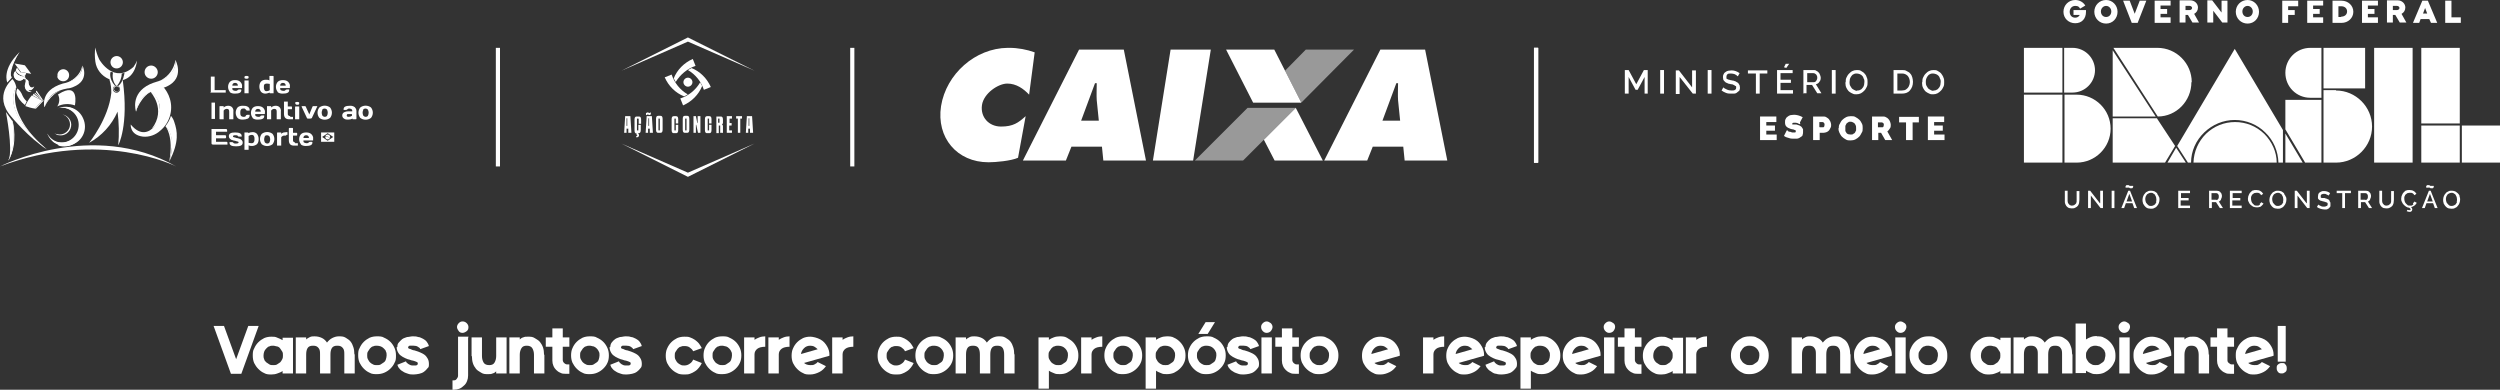 <?xml version="1.0" encoding="UTF-8"?>
<svg id="Layer_1" xmlns="http://www.w3.org/2000/svg" xmlns:xlink="http://www.w3.org/1999/xlink" version="1.1" viewBox="0 0 721 112.4">
  <rect x="0" y="0" width="721" height="112.4" fill="#333333" stroke="none"/>
  <!-- Generator: Adobe Illustrator 29.3.1, SVG Export Plug-In . SVG Version: 2.1.0 Build 151)  -->
  <defs>
    <style>
      .st0 {
        fill-rule: evenodd;
      }

      .st0, .st1, .st2 {
        fill: #fff;
      }

      .st1 {
        opacity: .5;
      }

      .st3 {
        clip-path: url(#clippath-1);
      }

      .st4 {
        clip-rule: evenodd;
        fill: none;
      }

      .st5 {
        clip-path: url(#clippath);
      }
    </style>
    <clipPath id="clippath">
      <polygon class="st4" points="373.7 31.1 359.8 31.1 344.6 46.3 358.5 46.3 373.7 31.1"/>
    </clipPath>
    <clipPath id="clippath-1">
      <polygon class="st4" points="390.5 14.3 376.6 14.3 370.6 20.4 375.3 29.6 390.5 14.3"/>
    </clipPath>
  </defs>
  <g>
    <path class="st2" d="M74.6,94l-5,13.8h-3l-5-13.8h3l3.5,9.6,3.5-9.6h3Z"/>
    <path class="st2" d="M84.5,97.3v10.4h-3v-.7c-.4.3-.9.5-1.5.7-.5.2-1.1.3-1.7.3s-1.5,0-2.1-.4c-.7-.3-1.2-.7-1.7-1.2s-.9-1.1-1.2-1.7c-.3-.7-.4-1.4-.4-2.1s0-1.5.4-2.1c.3-.7.7-1.3,1.2-1.8s1.1-.9,1.7-1.2c.7-.3,1.4-.4,2.1-.4s1.1,0,1.7.3c.5.2,1,.4,1.5.7v-.7h3ZM78.8,105.3c.4,0,.8,0,1.1-.2s.6-.4.9-.6c.2-.2.4-.5.6-.9s.2-.7.2-1.1,0-.8-.2-1.1c-.2-.3-.4-.6-.6-.9s-.5-.5-.9-.6c-.3,0-.7-.2-1.1-.2s-.8,0-1.1.2c-.3,0-.6.3-.9.6-.3.3-.5.6-.6.9s-.2.7-.2,1.1,0,.7.2,1.1c0,.3.3.6.6.9.3.2.6.4.9.6s.7.2,1.1.2Z"/>
    <path class="st2" d="M102.3,102.2v5.5h-3v-5.4c0-.8,0-1.4-.4-1.9s-.8-.7-1.6-.7-1.3.2-1.6.7c-.3.5-.4,1.1-.4,1.9v5.4h-3v-5.4c0-.8,0-1.4-.4-1.9s-.8-.7-1.6-.7-1.3.2-1.6.7c-.3.5-.4,1.1-.4,1.9v5.4h-3v-10.4h3v.6c.3-.3.7-.5,1.1-.7s.9-.2,1.3-.2c.9,0,1.6.2,2.2.5s1.1.8,1.4,1.3c.4-.5.9-1,1.5-1.3s1.2-.5,1.9-.5,1.4,0,2,.4,1,.6,1.4,1.1.6,1,.8,1.6.3,1.3.3,2.1h0Z"/>
    <path class="st2" d="M108.7,97c.8,0,1.5,0,2.1.4.7.3,1.3.7,1.8,1.2s.9,1.1,1.2,1.8c.3.7.4,1.4.4,2.1s0,1.5-.4,2.1c-.3.7-.7,1.2-1.2,1.7s-1.1.9-1.8,1.2c-.7.3-1.4.4-2.1.4s-1.5,0-2.1-.4c-.7-.3-1.2-.7-1.7-1.2s-.9-1.1-1.2-1.7c-.3-.7-.4-1.4-.4-2.1s0-1.5.4-2.1c.3-.7.7-1.3,1.2-1.8s1.1-.9,1.7-1.2c.7-.3,1.4-.4,2.1-.4ZM108.7,105.3c.4,0,.8,0,1.1-.2s.6-.4.9-.6.5-.5.6-.9.2-.7.2-1.1,0-.8-.2-1.1c0-.3-.3-.6-.6-.9s-.6-.5-.9-.6-.7-.2-1.1-.2-.7,0-1.1.2c-.3,0-.6.3-.9.6-.2.3-.4.6-.6.9s-.2.7-.2,1.1,0,.7.2,1.1c.2.3.3.6.6.9s.5.4.9.6c.3.2.7.2,1.1.2Z"/>
    <path class="st2" d="M114.6,100.2c0-.5,0-1,.4-1.4s.6-.7,1-1,.9-.4,1.4-.6c.5,0,1.1-.2,1.6-.2s1.1,0,1.6.2c.5,0,.9.3,1.4.5.4.2.8.5,1.1.9.3.4.5.8.6,1.2l-2.5.9c0-.3-.4-.5-.7-.7-.3-.2-.7-.3-1.2-.3h-1.1c-.3,0-.4.2-.5.4,0,.2,0,.4.4.5.3,0,.6.3,1.1.4.4,0,.9.3,1.4.4.5.2,1,.4,1.5.7.5.3.8.6,1.1,1.1.3.4.5,1,.5,1.7s0,1-.4,1.3c-.3.4-.6.7-1,1s-.9.5-1.4.6-1.1.2-1.6.2-1.1,0-1.6-.2-1-.3-1.4-.6c-.4-.2-.8-.5-1.1-.9-.3-.3-.5-.7-.6-1.1l2.5-1c0,.3.4.6.7.8.3.2.7.4,1.1.4h1c.3,0,.5-.2.6-.4,0-.3,0-.5-.3-.6s-.6-.3-1.1-.4c-.4,0-.9-.3-1.5-.4-.5-.2-1-.4-1.5-.7-.5-.3-.9-.6-1.2-1.1s-.5-1-.5-1.7h.2Z"/>
    <path class="st2" d="M135,97.3v11c0,.6-.1,1.1-.3,1.6s-.5,1-.9,1.3c-.4.4-.8.7-1.3.9-.5.2-1,.3-1.6.3h-.4v-2.7h.2c.4,0,.7,0,1-.4s.4-.6.4-1v-11.2h3v.2h0ZM135.1,94.3c0-.4-.2-.8-.5-1.1s-.7-.5-1.2-.5-.8.2-1.1.5-.5.7-.5,1.1.2.8.5,1.2.7.5,1.1.5.8-.2,1.2-.5.5-.7.5-1.2Z"/>
    <path class="st2" d="M136,102.8v-5.5h3v5.4c0,.8.2,1.4.5,1.9s.9.7,1.6.7,1.2-.2,1.5-.7.5-1.1.5-1.9v-5.4h3v10.4h-3v-.6c-.3.3-.6.5-1,.6-.4.2-.8.2-1.3.2-.8,0-1.4,0-2-.4s-1.1-.6-1.5-1.1-.7-1-.9-1.6-.3-1.3-.3-2.1h-.1Z"/>
    <path class="st2" d="M157,102.2v5.5h-3v-5.4c0-.8-.2-1.4-.5-1.9s-.9-.7-1.6-.7-1.2.2-1.5.7-.5,1.1-.5,1.9v5.4h-3v-10.4h3v.6c.3-.3.6-.5,1-.6.4-.2.8-.2,1.3-.2.8,0,1.4,0,2,.4s1.1.6,1.5,1.1.7,1,.9,1.6.3,1.3.3,2.1h.1Z"/>
    <path class="st2" d="M162.3,100v3.8c0,.3.1.6.4.9.2.2.5.4.9.4h.6v2.7h-1.1c-.5,0-1,0-1.5-.3-.5-.2-.9-.5-1.2-.8s-.6-.7-.8-1.2-.3-.9-.3-1.5v-4h-1.9v-2.7h1.9v-2.6h3v2.6h1.9v2.7h-1.9,0Z"/>
    <path class="st2" d="M170.1,97c.8,0,1.5,0,2.1.4.7.3,1.3.7,1.8,1.2s.9,1.1,1.2,1.8c.3.7.4,1.4.4,2.1s-.1,1.5-.4,2.1c-.3.7-.7,1.2-1.2,1.7s-1.1.9-1.8,1.2c-.7.3-1.4.4-2.1.4s-1.5,0-2.1-.4c-.7-.3-1.2-.7-1.7-1.2s-.9-1.1-1.2-1.7c-.3-.7-.4-1.4-.4-2.1s.1-1.5.4-2.1c.3-.7.7-1.3,1.2-1.8s1.1-.9,1.7-1.2c.7-.3,1.4-.4,2.1-.4ZM170.1,105.3c.4,0,.8,0,1.1-.2s.6-.4.9-.6c.3-.2.5-.5.6-.9s.2-.7.2-1.1,0-.8-.2-1.1c-.1-.3-.3-.6-.6-.9s-.6-.5-.9-.6c-.3,0-.7-.2-1.1-.2s-.7,0-1.1.2c-.3,0-.6.3-.9.6-.2.3-.4.6-.6.9-.2.3-.2.7-.2,1.1s0,.7.2,1.1c.2.3.3.6.6.9s.5.4.9.6c.3.2.7.2,1.1.2Z"/>
    <path class="st2" d="M176,100.2c0-.5.1-1,.4-1.4.3-.4.6-.7,1-1s.9-.4,1.4-.6c.5,0,1.1-.2,1.6-.2s1.1,0,1.6.2c.5,0,.9.3,1.4.5.4.2.8.5,1.1.9s.5.8.6,1.2l-2.5.9c-.1-.3-.4-.5-.7-.7s-.7-.3-1.2-.3h-1.1c-.3,0-.4.2-.5.4,0,.2,0,.4.4.5.3,0,.6.3,1.1.4.4,0,.9.3,1.4.4.5.2,1,.4,1.5.7.5.3.8.6,1.1,1.1.3.4.5,1,.5,1.7s-.1,1-.4,1.3c-.3.4-.6.7-1,1s-.9.5-1.4.6-1.1.2-1.6.2-1.1,0-1.6-.2-1-.3-1.4-.6c-.4-.2-.8-.5-1.1-.9-.3-.3-.5-.7-.6-1.1l2.5-1c.1.3.4.6.7.8.3.2.7.4,1.1.4h1c.3,0,.5-.2.6-.4,0-.3,0-.5-.3-.6s-.6-.3-1.1-.4c-.4,0-.9-.3-1.5-.4-.5-.2-1-.4-1.5-.7-.5-.3-.9-.6-1.2-1.1s-.5-1-.5-1.7h.2Z"/>
    <path class="st2" d="M202.4,104.7c-.2.5-.5.9-.8,1.3s-.7.8-1.2,1.1c-.4.3-.9.5-1.4.7s-1.1.2-1.6.2-1.5,0-2.1-.4c-.7-.3-1.2-.7-1.7-1.2s-.9-1.1-1.2-1.7c-.3-.7-.4-1.4-.4-2.1s.1-1.5.4-2.1c.3-.7.7-1.3,1.2-1.8s1.1-.9,1.7-1.2c.7-.3,1.4-.4,2.1-.4s1.1,0,1.6.2,1,.4,1.4.7c.4.3.8.6,1.2,1.1.3.4.6.9.8,1.3l-2.5.9c-.2-.5-.6-.8-1-1.1-.4-.3-.9-.4-1.5-.4s-.7,0-1.1.2c-.3,0-.6.3-.9.6-.2.3-.4.6-.6.9-.2.3-.2.7-.2,1.1s0,.7.2,1.1c.2.3.3.6.6.9s.5.4.9.6c.3.2.7.2,1.1.2.6,0,1.1-.2,1.5-.5.5-.3.8-.7,1-1.2,0,0,2.5,1,2.5,1Z"/>
    <path class="st2" d="M208.3,97c.8,0,1.5,0,2.1.4.7.3,1.3.7,1.8,1.2s.9,1.1,1.2,1.8c.3.7.4,1.4.4,2.1s-.1,1.5-.4,2.1c-.3.7-.7,1.2-1.2,1.7s-1.1.9-1.8,1.2c-.7.3-1.4.4-2.1.4s-1.5,0-2.1-.4c-.7-.3-1.2-.7-1.7-1.2s-.9-1.1-1.2-1.7c-.3-.7-.4-1.4-.4-2.1s.1-1.5.4-2.1c.3-.7.7-1.3,1.2-1.8s1.1-.9,1.7-1.2c.7-.3,1.4-.4,2.1-.4ZM208.3,105.3c.4,0,.8,0,1.1-.2s.6-.4.9-.6c.3-.2.5-.5.6-.9.1-.3.2-.7.2-1.1s0-.8-.2-1.1c-.1-.3-.3-.6-.6-.9s-.6-.5-.9-.6c-.3,0-.7-.2-1.1-.2s-.7,0-1.1.2c-.3,0-.6.3-.9.6-.2.3-.4.6-.6.9-.2.3-.2.7-.2,1.1s0,.7.2,1.1.4.6.6.9c.2.2.5.4.9.6s.7.2,1.1.2Z"/>
    <path class="st2" d="M220.8,100c-1.1,0-1.9.2-2.4.6s-.8.9-.8,1.6v5.5h-3v-10.4h3v.7c.4-.3.9-.5,1.4-.7s1.1-.3,1.7-.3v3s.1,0,.1,0Z"/>
    <path class="st2" d="M227.8,100c-1.1,0-1.9.2-2.4.6s-.8.9-.8,1.6v5.5h-3v-10.4h3v.7c.4-.3.9-.5,1.4-.7s1.1-.3,1.7-.3v3s.1,0,.1,0Z"/>
    <path class="st2" d="M231.8,104.6c.5.5,1.2.7,1.9.7s.8,0,1.2-.2.7-.4.9-.7l2.4,1.2c-.5.7-1.1,1.3-1.9,1.7s-1.7.7-2.6.7-1.5,0-2.1-.4c-.7-.3-1.2-.7-1.7-1.2s-.9-1.1-1.2-1.7c-.3-.7-.4-1.4-.4-2.1s.1-1.5.4-2.1c.3-.7.7-1.3,1.2-1.8s1.1-.9,1.7-1.2c.7-.3,1.4-.4,2.1-.4s2,.3,2.9.8,1.5,1.2,2,2.1c.4.7.6,1.5.6,2.2v.4l-7.4,2.1h0ZM235.8,100.7c-.3-.3-.6-.5-.9-.7s-.8-.3-1.2-.3c-.7,0-1.3.2-1.8.7s-.8,1-.9,1.7l4.9-1.4s-.1,0-.1,0Z"/>
    <path class="st2" d="M246.2,100c-1.1,0-1.9.2-2.4.6s-.8.9-.8,1.6v5.5h-3v-10.4h3v.7c.4-.3.9-.5,1.4-.7s1.1-.3,1.7-.3v3s.1,0,.1,0Z"/>
    <path class="st2" d="M263.5,104.7c-.2.5-.5.9-.8,1.3s-.7.8-1.2,1.1c-.4.3-.9.5-1.4.7s-1.1.2-1.6.2-1.5,0-2.1-.4c-.7-.3-1.2-.7-1.7-1.2s-.9-1.1-1.2-1.7c-.3-.7-.4-1.4-.4-2.1s.1-1.5.4-2.1c.3-.7.7-1.3,1.2-1.8s1.1-.9,1.7-1.2c.7-.3,1.4-.4,2.1-.4s1.1,0,1.6.2,1,.4,1.4.7c.4.3.8.6,1.2,1.1.3.4.6.9.8,1.3l-2.5.9c-.2-.5-.6-.8-1-1.1-.4-.3-.9-.4-1.5-.4s-.7,0-1.1.2c-.3,0-.6.3-.9.6-.2.3-.4.6-.6.9s-.2.7-.2,1.1,0,.7.2,1.1c.2.4.4.6.6.9.2.2.5.4.9.6s.7.2,1.1.2c.6,0,1.1-.2,1.5-.5.5-.3.8-.7,1-1.2,0,0,2.5,1,2.5,1Z"/>
    <path class="st2" d="M269.4,97c.8,0,1.5,0,2.1.4.7.3,1.3.7,1.8,1.2s.9,1.1,1.2,1.8c.3.7.4,1.4.4,2.1s-.1,1.5-.4,2.1c-.3.7-.7,1.2-1.2,1.7s-1.1.9-1.8,1.2c-.7.3-1.4.4-2.1.4s-1.5,0-2.1-.4c-.7-.3-1.2-.7-1.7-1.2s-.9-1.1-1.2-1.7c-.3-.7-.4-1.4-.4-2.1s.1-1.5.4-2.1c.3-.7.7-1.3,1.2-1.8s1.1-.9,1.7-1.2c.7-.3,1.4-.4,2.1-.4ZM269.4,105.3c.4,0,.8,0,1.1-.2s.6-.4.9-.6.5-.5.6-.9.2-.7.2-1.1,0-.8-.2-1.1c-.1-.3-.3-.6-.6-.9s-.6-.5-.9-.6-.7-.2-1.1-.2-.7,0-1.1.2c-.3,0-.6.3-.9.6-.2.3-.4.6-.6.9s-.2.7-.2,1.1,0,.7.2,1.1c.2.3.3.6.6.9s.5.4.9.6c.3.2.7.2,1.1.2Z"/>
    <path class="st2" d="M292.6,102.2v5.5h-3v-5.4c0-.8-.1-1.4-.4-1.9s-.8-.7-1.6-.7-1.3.2-1.6.7c-.3.5-.4,1.1-.4,1.9v5.4h-3v-5.4c0-.8-.1-1.4-.4-1.9s-.8-.7-1.6-.7-1.3.2-1.6.7c-.3.5-.4,1.1-.4,1.9v5.4h-3v-10.4h3v.6c.3-.3.7-.5,1.1-.7s.9-.2,1.3-.2c.9,0,1.6.2,2.2.5s1.1.8,1.4,1.3c.4-.5.9-1,1.5-1.3s1.2-.5,1.9-.5,1.4,0,2,.4,1,.6,1.4,1.1.6,1,.8,1.6.3,1.3.3,2.1h.1Z"/>
    <path class="st2" d="M311,102.5c0,.8-.1,1.5-.4,2.1-.3.7-.7,1.2-1.2,1.7s-1.1.9-1.7,1.2-1.4.4-2.1.4-1.1,0-1.7-.3c-.5-.2-1-.4-1.4-.7v5.2h-3v-14.8h3v.7c.4-.3.9-.5,1.4-.7s1.1-.3,1.7-.3,1.5,0,2.1.4,1.2.7,1.7,1.2.9,1.1,1.2,1.8c.3.7.4,1.4.4,2.1h0ZM308,102.5c0-.4,0-.8-.2-1.1-.1-.3-.3-.6-.6-.9-.3-.3-.6-.5-.9-.6s-.7-.2-1.1-.2-.7,0-1.1.2c-.3,0-.6.3-.9.6-.2.3-.4.6-.6.9s-.2.7-.2,1.1,0,.7.2,1.1.4.6.6.9c.2.2.5.4.9.6s.7.2,1.1.2.8,0,1.1-.2.6-.4.9-.6.5-.5.6-.9c.1-.3.2-.7.2-1.1Z"/>
    <path class="st2" d="M318,100c-1.1,0-1.9.2-2.4.6s-.8.9-.8,1.6v5.5h-3v-10.4h3v.7c.4-.3.9-.5,1.4-.7s1.1-.3,1.7-.3v3h0Z"/>
    <path class="st2" d="M323.9,97c.8,0,1.5,0,2.1.4.7.3,1.3.7,1.8,1.2s.9,1.1,1.2,1.8c.3.7.4,1.4.4,2.1s-.1,1.5-.4,2.1c-.3.7-.7,1.2-1.2,1.7s-1.1.9-1.8,1.2c-.7.3-1.4.4-2.1.4s-1.5,0-2.1-.4c-.7-.3-1.2-.7-1.7-1.2s-.9-1.1-1.2-1.7c-.3-.7-.4-1.4-.4-2.1s.1-1.5.4-2.1c.3-.7.7-1.3,1.2-1.8s1.1-.9,1.7-1.2c.7-.3,1.4-.4,2.1-.4ZM323.9,105.3c.4,0,.8,0,1.1-.2s.6-.4.9-.6.5-.5.6-.9.2-.7.2-1.1,0-.8-.2-1.1c-.1-.3-.3-.6-.6-.9s-.6-.5-.9-.6-.7-.2-1.1-.2-.7,0-1.1.2c-.3,0-.6.3-.9.6-.2.3-.4.6-.6.9s-.2.7-.2,1.1,0,.7.2,1.1c.2.3.3.6.6.9s.5.4.9.6c.3.2.7.2,1.1.2Z"/>
    <path class="st2" d="M341.9,102.5c0,.8-.1,1.5-.4,2.1-.3.7-.7,1.2-1.2,1.7s-1.1.9-1.7,1.2c-.7.3-1.4.4-2.1.4s-1.1,0-1.7-.3c-.5-.2-1-.4-1.4-.7v5.2h-3v-14.8h3v.7c.4-.3.9-.5,1.4-.7s1.1-.3,1.7-.3,1.5,0,2.1.4c.7.3,1.2.7,1.7,1.2s.9,1.1,1.2,1.8c.3.7.4,1.4.4,2.1h0ZM338.9,102.5c0-.4,0-.8-.2-1.1-.1-.3-.3-.6-.6-.9s-.6-.5-.9-.6-.7-.2-1.1-.2-.7,0-1.1.2c-.3,0-.6.3-.9.6-.2.3-.4.6-.6.9s-.2.7-.2,1.1,0,.7.2,1.1c.2.3.3.6.6.9s.5.4.9.6c.3.2.7.2,1.1.2s.8,0,1.1-.2.6-.4.9-.6.5-.5.6-.9c.1-.3.2-.7.2-1.1Z"/>
    <path class="st2" d="M348,97c.8,0,1.5,0,2.1.4.7.3,1.3.7,1.8,1.2s.9,1.1,1.2,1.8c.3.7.4,1.4.4,2.1s-.1,1.5-.4,2.1c-.3.7-.7,1.2-1.2,1.7s-1.1.9-1.8,1.2c-.7.3-1.4.4-2.1.4s-1.5,0-2.1-.4c-.7-.3-1.2-.7-1.7-1.2s-.9-1.1-1.2-1.7c-.3-.7-.4-1.4-.4-2.1s.1-1.5.4-2.1c.3-.7.7-1.3,1.2-1.8s1.1-.9,1.7-1.2c.7-.3,1.4-.4,2.1-.4ZM348,105.3c.4,0,.8,0,1.1-.2s.6-.4.9-.6.5-.5.6-.9.2-.7.2-1.1,0-.8-.2-1.1c-.1-.3-.3-.6-.6-.9s-.6-.5-.9-.6-.7-.2-1.1-.2-.7,0-1.1.2c-.3,0-.6.3-.9.6-.2.3-.4.6-.6.9s-.2.7-.2,1.1,0,.7.2,1.1c.2.3.3.6.6.9s.5.4.9.6c.3.2.7.2,1.1.2ZM350.4,92.9l-2.1,3.4h-2.7l2.1-3.4h2.7Z"/>
    <path class="st2" d="M354,100.2c0-.5.1-1,.4-1.4s.6-.7,1-1,.9-.4,1.4-.6c.5,0,1.1-.2,1.6-.2s1.1,0,1.6.2c.5,0,.9.3,1.4.5.4.2.8.5,1.1.9.3.4.5.8.6,1.2l-2.5.9c-.1-.3-.4-.5-.7-.7-.3-.2-.7-.3-1.2-.3h-1.1c-.3,0-.4.2-.5.4,0,.2,0,.4.4.5.3,0,.6.3,1.1.4.4,0,.9.3,1.4.4.5.2,1,.4,1.5.7.5.3.8.6,1.1,1.1.3.4.5,1,.5,1.7s-.1,1-.4,1.3c-.3.4-.6.7-1,1s-.9.5-1.4.6-1.1.2-1.6.2-1.1,0-1.6-.2-1-.3-1.4-.6c-.4-.2-.8-.5-1.1-.9-.3-.3-.5-.7-.6-1.1l2.5-1c.1.3.4.6.7.8.3.2.7.4,1.1.4h1c.3,0,.5-.2.6-.4,0-.3,0-.5-.3-.6s-.6-.3-1.1-.4c-.4,0-.9-.3-1.5-.4-.5-.2-1-.4-1.5-.7-.5-.3-.9-.6-1.2-1.1s-.5-1-.5-1.7h.2Z"/>
    <path class="st2" d="M366.5,95.5c-.3.3-.7.5-1.2.5s-.8-.2-1.1-.5-.5-.7-.5-1.2.2-.8.5-1.1.7-.5,1.1-.5.8.2,1.2.5c.3.3.5.7.5,1.1s-.2.8-.5,1.2ZM363.8,107.7h3v-10.4h-3v10.4Z"/>
    <path class="st2" d="M372.7,100v3.8c0,.3.1.6.4.9.2.2.5.4.9.4h.6v2.7h-1.1c-.5,0-1,0-1.5-.3-.5-.2-.9-.5-1.2-.8s-.6-.7-.8-1.2c-.2-.5-.3-.9-.3-1.5v-4h-1.9v-2.7h1.9v-2.6h3v2.6h1.9v2.7h-1.9Z"/>
    <path class="st2" d="M380.5,97c.8,0,1.5,0,2.1.4.7.3,1.3.7,1.8,1.2s.9,1.1,1.2,1.8c.3.7.4,1.4.4,2.1s-.1,1.5-.4,2.1c-.3.7-.7,1.2-1.2,1.7s-1.1.9-1.8,1.2c-.7.3-1.4.4-2.1.4s-1.5,0-2.1-.4c-.7-.3-1.2-.7-1.7-1.2s-.9-1.1-1.2-1.7c-.3-.7-.4-1.4-.4-2.1s.1-1.5.4-2.1c.3-.7.7-1.3,1.2-1.8s1.1-.9,1.7-1.2c.7-.3,1.4-.4,2.1-.4ZM380.5,105.3c.4,0,.8,0,1.1-.2s.6-.4.9-.6.5-.5.6-.9c.1-.3.2-.7.2-1.1s0-.8-.2-1.1c-.1-.3-.3-.6-.6-.9s-.6-.5-.9-.6-.7-.2-1.1-.2-.7,0-1.1.2c-.3,0-.6.3-.9.6-.2.3-.4.6-.6.9s-.2.7-.2,1.1,0,.7.2,1.1.4.6.6.9c.2.2.5.4.9.6s.7.2,1.1.2Z"/>
    <path class="st2" d="M396.3,104.6c.5.5,1.2.7,1.9.7s.8,0,1.2-.2c.4-.2.7-.4.9-.7l2.4,1.2c-.5.7-1.1,1.3-1.9,1.7-.8.4-1.7.7-2.6.7s-1.5,0-2.1-.4c-.7-.3-1.2-.7-1.7-1.2s-.9-1.1-1.2-1.7c-.3-.7-.4-1.4-.4-2.1s.1-1.5.4-2.1c.3-.7.7-1.3,1.2-1.8s1.1-.9,1.7-1.2c.7-.3,1.4-.4,2.1-.4s2,.3,2.9.8,1.5,1.2,2,2.1c.4.7.6,1.5.6,2.2v.4l-7.4,2.1h0ZM400.3,100.7c-.3-.3-.6-.5-.9-.7s-.8-.3-1.2-.3c-.7,0-1.3.2-1.8.7s-.8,1-.9,1.7l4.9-1.4s-.1,0-.1,0Z"/>
    <path class="st2" d="M416.6,100c-1.1,0-1.9.2-2.4.6s-.8.9-.8,1.6v5.5h-3v-10.4h3v.7c.4-.3.9-.5,1.4-.7s1.1-.3,1.7-.3v3h0Z"/>
    <path class="st2" d="M420.6,104.6c.5.5,1.2.7,1.9.7s.8,0,1.2-.2c.4-.2.7-.4.9-.7l2.4,1.2c-.5.7-1.1,1.3-1.9,1.7-.8.4-1.7.7-2.6.7s-1.5,0-2.1-.4c-.7-.3-1.2-.7-1.7-1.2s-.9-1.1-1.2-1.7c-.3-.7-.4-1.4-.4-2.1s.1-1.5.4-2.1c.3-.7.7-1.3,1.2-1.8s1.1-.9,1.7-1.2c.7-.3,1.4-.4,2.1-.4s2,.3,2.9.8,1.5,1.2,2,2.1c.4.7.6,1.5.6,2.2v.4l-7.4,2.1h0ZM424.6,100.7c-.3-.3-.6-.5-.9-.7s-.8-.3-1.2-.3c-.7,0-1.3.2-1.8.7s-.8,1-.9,1.7l4.9-1.4s-.1,0-.1,0Z"/>
    <path class="st2" d="M428.4,100.2c0-.5.1-1,.4-1.4s.6-.7,1-1,.9-.4,1.4-.6c.5,0,1.1-.2,1.6-.2s1.1,0,1.6.2c.5,0,.9.3,1.4.5.4.2.8.5,1.1.9.3.4.5.8.6,1.2l-2.5.9c-.1-.3-.4-.5-.7-.7-.3-.2-.7-.3-1.2-.3h-1.1c-.3,0-.4.2-.5.4,0,.2,0,.4.4.5s.6.3,1.1.4c.4,0,.9.3,1.4.4.5.2,1,.4,1.5.7.5.3.8.6,1.1,1.1.3.4.5,1,.5,1.7s-.1,1-.4,1.3c-.3.4-.6.7-1,1s-.9.5-1.4.6-1.1.2-1.6.2-1,0-1.6-.2c-.5,0-1-.3-1.4-.6-.4-.2-.8-.5-1.1-.9-.3-.3-.5-.7-.6-1.1l2.5-1c.1.3.4.6.7.8.3.2.7.4,1.1.4h1c.3,0,.5-.2.6-.4,0-.3,0-.5-.3-.6s-.6-.3-1.1-.4-.9-.3-1.5-.4c-.5-.2-1-.4-1.5-.7-.5-.3-.9-.6-1.2-1.1s-.5-1-.5-1.7h.2Z"/>
    <path class="st2" d="M450,102.5c0,.8-.1,1.5-.4,2.1-.3.7-.7,1.2-1.2,1.7s-1.1.9-1.7,1.2c-.7.3-1.4.4-2.1.4s-1.1,0-1.7-.3c-.5-.2-1-.4-1.4-.7v5.2h-3v-14.8h3v.7c.4-.3.9-.5,1.4-.7s1.1-.3,1.7-.3,1.5,0,2.1.4c.7.3,1.2.7,1.7,1.2s.9,1.1,1.2,1.8c.3.7.4,1.4.4,2.1h0ZM447,102.5c0-.4,0-.8-.2-1.1-.1-.3-.3-.6-.6-.9s-.6-.5-.9-.6-.7-.2-1.1-.2-.7,0-1.1.2c-.3,0-.6.3-.9.6s-.4.6-.6.9-.2.7-.2,1.1,0,.7.2,1.1.4.6.6.9c.2.2.5.4.9.6.3.2.7.2,1.1.2s.8,0,1.1-.2.6-.4.9-.6.5-.5.6-.9c.1-.3.2-.7.2-1.1Z"/>
    <path class="st2" d="M454.2,104.6c.5.5,1.2.7,1.9.7s.8,0,1.2-.2c.4-.2.7-.4.9-.7l2.4,1.2c-.5.7-1.1,1.3-1.9,1.7-.8.4-1.7.7-2.6.7s-1.5,0-2.1-.4c-.7-.3-1.2-.7-1.7-1.2s-.9-1.1-1.2-1.7c-.3-.7-.4-1.4-.4-2.1s.1-1.5.4-2.1c.3-.7.7-1.3,1.2-1.8s1.1-.9,1.7-1.2c.7-.3,1.4-.4,2.1-.4s2,.3,2.9.8,1.5,1.2,2,2.1c.4.7.6,1.5.6,2.2v.4l-7.4,2.1h0ZM458.2,100.7c-.3-.3-.6-.5-.9-.7s-.8-.3-1.2-.3c-.7,0-1.3.2-1.8.7s-.8,1-.9,1.7l4.9-1.4s-.1,0-.1,0Z"/>
    <path class="st2" d="M465.3,95.5c-.3.3-.7.5-1.2.5s-.8-.2-1.1-.5c-.3-.3-.5-.7-.5-1.2s.2-.8.5-1.1c.3-.3.7-.5,1.1-.5s.8.2,1.2.5.5.7.5,1.1-.2.8-.5,1.2ZM462.6,107.7h3v-10.4h-3v10.4Z"/>
    <path class="st2" d="M471.5,100v3.8c0,.3.1.6.4.9s.5.4.9.4h.6v2.7h-1.1c-.5,0-1,0-1.5-.3-.5-.2-.9-.5-1.2-.8s-.6-.7-.8-1.2c-.2-.5-.3-.9-.3-1.5v-4h-1.9v-2.7h1.9v-2.6h3v2.6h1.9v2.7h-1.9Z"/>
    <path class="st2" d="M485.4,97.3v10.4h-3v-.7c-.4.3-.9.5-1.5.7-.5.2-1.1.3-1.7.3s-1.5,0-2.1-.4c-.7-.3-1.2-.7-1.7-1.2s-.9-1.1-1.2-1.7c-.3-.7-.4-1.4-.4-2.1s.1-1.5.4-2.1c.3-.7.7-1.3,1.2-1.8s1.1-.9,1.7-1.2c.7-.3,1.4-.4,2.1-.4s1.1,0,1.7.3c.5.2,1,.4,1.5.7v-.7h3ZM479.6,105.3c.4,0,.8,0,1.1-.2s.6-.4.9-.6c.2-.2.4-.5.6-.9.2-.3.2-.7.2-1.1s0-.8-.2-1.1c-.2-.3-.4-.6-.6-.9s-.5-.5-.9-.6c-.3,0-.7-.2-1.1-.2s-.8,0-1.1.2c-.3,0-.6.3-.9.6-.3.3-.5.6-.6.9s-.2.7-.2,1.1,0,.7.2,1.1c.1.3.3.6.6.9.3.2.6.4.9.6s.7.2,1.1.2Z"/>
    <path class="st2" d="M492.4,100c-1.1,0-1.9.2-2.4.6s-.8.9-.8,1.6v5.5h-3v-10.4h3v.7c.4-.3.9-.5,1.4-.7s1.1-.3,1.7-.3v3h0Z"/>
    <path class="st2" d="M504.6,97c.8,0,1.5,0,2.1.4.7.3,1.3.7,1.8,1.2s.9,1.1,1.2,1.8c.3.7.4,1.4.4,2.1s-.1,1.5-.4,2.1c-.3.7-.7,1.2-1.2,1.7s-1.1.9-1.8,1.2c-.7.3-1.4.4-2.1.4s-1.5,0-2.1-.4c-.7-.3-1.2-.7-1.7-1.2s-.9-1.1-1.2-1.7c-.3-.7-.4-1.4-.4-2.1s.1-1.5.4-2.1c.3-.7.7-1.3,1.2-1.8s1.1-.9,1.7-1.2c.7-.3,1.4-.4,2.1-.4ZM504.6,105.3c.4,0,.8,0,1.1-.2.3-.2.6-.4.9-.6s.5-.5.6-.9c.1-.3.2-.7.2-1.1s0-.8-.2-1.1c-.1-.3-.3-.6-.6-.9s-.6-.5-.9-.6-.7-.2-1.1-.2-.7,0-1.1.2c-.3,0-.6.3-.9.6-.2.3-.4.6-.6.9s-.2.7-.2,1.1,0,.7.2,1.1.4.6.6.9c.2.2.5.4.9.6s.7.2,1.1.2Z"/>
    <path class="st2" d="M533.7,102.2v5.5h-3v-5.4c0-.8,0-1.4-.4-1.9-.3-.5-.8-.7-1.6-.7s-1.3.2-1.6.7-.4,1.1-.4,1.9v5.4h-3v-5.4c0-.8,0-1.4-.4-1.9-.3-.5-.8-.7-1.6-.7s-1.3.2-1.6.7-.4,1.1-.4,1.9v5.4h-3v-10.4h3v.6c.3-.3.7-.5,1.1-.7.4-.2.9-.2,1.3-.2.9,0,1.6.2,2.2.5.6.3,1.1.8,1.4,1.3.4-.5.9-1,1.5-1.3s1.2-.5,1.9-.5,1.4,0,2,.4,1,.6,1.4,1.1.6,1,.8,1.6.3,1.3.3,2.1h0Z"/>
    <path class="st2" d="M538.2,104.6c.5.5,1.2.7,1.9.7s.8,0,1.2-.2.7-.4.9-.7l2.4,1.2c-.5.7-1.1,1.3-1.9,1.7-.8.4-1.7.7-2.6.7s-1.5,0-2.1-.4c-.7-.3-1.2-.7-1.7-1.2s-.9-1.1-1.2-1.7c-.3-.7-.4-1.4-.4-2.1s0-1.5.4-2.1c.3-.7.7-1.3,1.2-1.8s1.1-.9,1.7-1.2c.7-.3,1.4-.4,2.1-.4s2,.3,2.9.8,1.5,1.2,2,2.1c.4.7.6,1.5.6,2.2v.4l-7.4,2.1h0ZM542.2,100.7c-.3-.3-.6-.5-.9-.7s-.8-.3-1.2-.3c-.7,0-1.3.2-1.8.7s-.8,1-.9,1.7l4.9-1.4h0Z"/>
    <path class="st2" d="M549.3,95.5c-.3.3-.7.5-1.2.5s-.8-.2-1.1-.5-.5-.7-.5-1.2.2-.8.5-1.1c.3-.3.7-.5,1.1-.5s.8.2,1.2.5.5.7.5,1.1-.2.8-.5,1.2ZM546.6,107.7h3v-10.4h-3v10.4Z"/>
    <path class="st2" d="M556.1,97c.8,0,1.5,0,2.1.4.7.3,1.3.7,1.8,1.2s.9,1.1,1.2,1.8c.3.7.4,1.4.4,2.1s0,1.5-.4,2.1c-.3.7-.7,1.2-1.2,1.7s-1.1.9-1.8,1.2c-.7.3-1.4.4-2.1.4s-1.5,0-2.1-.4c-.7-.3-1.2-.7-1.7-1.2s-.9-1.1-1.2-1.7c-.3-.7-.4-1.4-.4-2.1s0-1.5.4-2.1c.3-.7.7-1.3,1.2-1.8s1.1-.9,1.7-1.2c.7-.3,1.4-.4,2.1-.4ZM556.1,105.3c.4,0,.8,0,1.1-.2s.6-.4.9-.6c.3-.2.5-.5.6-.9,0-.3.2-.7.2-1.1s0-.8-.2-1.1c0-.3-.3-.6-.6-.9s-.6-.5-.9-.6c-.3,0-.7-.2-1.1-.2s-.7,0-1.1.2c-.3,0-.6.3-.9.6-.2.3-.4.6-.6.9-.2.3-.2.7-.2,1.1s0,.7.2,1.1.4.6.6.9c.2.2.5.4.9.6s.7.2,1.1.2Z"/>
    <path class="st2" d="M579.9,97.3v10.4h-3v-.7c-.4.3-.9.5-1.5.7-.5.2-1.1.3-1.7.3s-1.5,0-2.1-.4c-.7-.3-1.2-.7-1.7-1.2s-.9-1.1-1.2-1.7c-.3-.7-.4-1.4-.4-2.1s0-1.5.4-2.1c.3-.7.7-1.3,1.2-1.8s1.1-.9,1.7-1.2c.7-.3,1.4-.4,2.1-.4s1.1,0,1.7.3c.5.2,1,.4,1.5.7v-.7h3ZM574.1,105.3c.4,0,.8,0,1.1-.2s.6-.4.9-.6c.2-.2.4-.5.6-.9.2-.3.2-.7.2-1.1s0-.8-.2-1.1c-.2-.3-.4-.6-.6-.9-.2-.3-.5-.5-.9-.6-.3,0-.7-.2-1.1-.2s-.8,0-1.1.2c-.3,0-.6.3-.9.6-.3.3-.5.6-.6.9s-.2.7-.2,1.1,0,.7.2,1.1c0,.3.3.6.6.9.3.2.6.4.9.6s.7.2,1.1.2Z"/>
    <path class="st2" d="M597.7,102.2v5.5h-3v-5.4c0-.8,0-1.4-.4-1.9-.3-.5-.8-.7-1.6-.7s-1.3.2-1.6.7-.4,1.1-.4,1.9v5.4h-3v-5.4c0-.8,0-1.4-.4-1.9-.3-.5-.8-.7-1.6-.7s-1.3.2-1.6.7-.4,1.1-.4,1.9v5.4h-3v-10.4h3v.6c.3-.3.7-.5,1.1-.7.4-.2.9-.2,1.3-.2.9,0,1.6.2,2.2.5.6.3,1.1.8,1.4,1.3.4-.5.9-1,1.5-1.3s1.2-.5,1.9-.5,1.4,0,2,.4,1,.6,1.4,1.1.6,1,.8,1.6.3,1.3.3,2.1h0Z"/>
    <path class="st2" d="M604.7,97c.8,0,1.5,0,2.1.4.7.3,1.2.7,1.7,1.2s.9,1.1,1.2,1.8c.3.7.4,1.4.4,2.1s0,1.5-.4,2.1c-.3.7-.7,1.2-1.2,1.7s-1.1.9-1.7,1.2c-.7.3-1.4.4-2.1.4s-1.1,0-1.7-.3c-.5-.2-1-.4-1.4-.7v.7h-3v-14.3h3v4.6c.4-.3.9-.5,1.4-.7s1.1-.3,1.7-.3h0ZM604.4,105.3c.4,0,.8,0,1.1-.2s.6-.4.9-.6c.3-.2.5-.5.6-.9,0-.3.2-.7.2-1.1s0-.8-.2-1.1c0-.3-.3-.6-.6-.9s-.6-.5-.9-.6c-.3,0-.7-.2-1.1-.2s-.7,0-1.1.2c-.3,0-.6.3-.9.6s-.4.6-.6.9c-.2.3-.2.7-.2,1.1s0,.7.2,1.1.4.6.6.9c.2.2.5.4.9.6.3.2.7.2,1.1.2Z"/>
    <path class="st2" d="M613.8,95.5c-.3.3-.7.5-1.2.5s-.8-.2-1.1-.5-.5-.7-.5-1.2.2-.8.5-1.1c.3-.3.7-.5,1.1-.5s.8.2,1.2.5.5.7.5,1.1-.2.8-.5,1.2ZM611.2,107.7h3v-10.4h-3v10.4Z"/>
    <path class="st2" d="M618.8,104.6c.5.5,1.2.7,1.9.7s.8,0,1.2-.2.7-.4.9-.7l2.4,1.2c-.5.7-1.1,1.3-1.9,1.7-.8.4-1.7.7-2.6.7s-1.5,0-2.1-.4c-.7-.3-1.2-.7-1.7-1.2s-.9-1.1-1.2-1.7c-.3-.7-.4-1.4-.4-2.1s0-1.5.4-2.1c.3-.7.7-1.3,1.2-1.8s1.1-.9,1.7-1.2c.7-.3,1.4-.4,2.1-.4s2,.3,2.9.8,1.5,1.2,2,2.1c.4.7.6,1.5.6,2.2v.4l-7.4,2.1h0ZM622.8,100.7c-.3-.3-.6-.5-.9-.7s-.8-.3-1.2-.3c-.7,0-1.3.2-1.8.7s-.8,1-.9,1.7l4.9-1.4h0Z"/>
    <path class="st2" d="M637.1,102.2v5.5h-3v-5.4c0-.8-.2-1.4-.5-1.9s-.9-.7-1.6-.7-1.2.2-1.5.7-.5,1.1-.5,1.9v5.4h-3v-10.4h3v.6c.3-.3.6-.5,1-.6.4-.2.8-.2,1.3-.2.8,0,1.4,0,2,.4s1.1.6,1.5,1.1.7,1,.9,1.6.3,1.3.3,2.1h0Z"/>
    <path class="st2" d="M642.4,100v3.8c0,.3,0,.6.4.9s.5.4.9.4h.6v2.7h-1.1c-.5,0-1,0-1.5-.3-.5-.2-.9-.5-1.2-.8s-.6-.7-.8-1.2-.3-.9-.3-1.5v-4h-1.9v-2.7h1.9v-2.6h3v2.6h1.9v2.7h-1.9Z"/>
    <path class="st2" d="M648.3,104.6c.5.5,1.2.7,1.9.7s.8,0,1.2-.2.7-.4.9-.7l2.4,1.2c-.5.7-1.1,1.3-1.9,1.7-.8.4-1.7.7-2.6.7s-1.5,0-2.1-.4c-.7-.3-1.2-.7-1.7-1.2s-.9-1.1-1.2-1.7c-.3-.7-.4-1.4-.4-2.1s0-1.5.4-2.1c.3-.7.7-1.3,1.2-1.8s1.1-.9,1.7-1.2c.7-.3,1.4-.4,2.1-.4s2,.3,2.9.8,1.5,1.2,2,2.1c.4.7.6,1.5.6,2.2v.4l-7.4,2.1h0ZM652.3,100.7c-.3-.3-.6-.5-.9-.7s-.8-.3-1.2-.3c-.7,0-1.3.2-1.8.7s-.8,1-.9,1.7l4.9-1.4h0Z"/>
    <path class="st2" d="M659.5,106.2c0,.4,0,.8-.4,1.1s-.6.4-1,.4-.8,0-1.1-.4-.4-.6-.4-1.1,0-.8.4-1.1.6-.4,1.1-.4.8,0,1,.4c.3.3.4.6.4,1.1ZM656.9,94h2.3v10.3h-2.3v-10.3Z"/>
  </g>
  <g>
    <rect id="Rectangle_2741" class="st2" x="245.2" y="13.8" width="1.2" height="34.2"/>
    <rect id="Rectangle_2742" class="st2" x="143" y="13.8" width="1.2" height="34.2"/>
    <g>
      <path id="Path_3154" class="st2" d="M60.8,26.6v-4.3c0,0,0-.2,0-.2,0,0,.1,0,.2,0h.7c0,0,.2,0,.2,0,0,0,0,.2,0,.2v3.7h3c0,0,.2,0,.2,0,0,0,0,.1,0,.2v.3c0,0,0,.2,0,.2,0,0-.1,0-.2,0h-4c0,0-.2,0-.2,0,0,0,0-.1,0-.2"/>
      <path id="Path_3155" class="st2" d="M66.3,26.5c-.7-.8-.7-2.1,0-2.9.4-.4.9-.5,1.5-.5.5,0,1.1.1,1.5.5.4.4.6.9.5,1.4v.2c0,0,0,.1,0,.2,0,0,0,0-.2,0h-2.6c0,.2,0,.5.2.6.2.1.4.2.7.2.2,0,.5,0,.6-.2.1-.1.3-.2.4-.2h.5c.1,0,.2,0,.2.2,0,0,0,0,0,0,0,.7-.6,1-1.9,1-.5,0-1.1-.1-1.5-.5M67,24.7h1.6c0-.5-.3-.8-.8-.8-.5,0-.8.3-.8.8"/>
      <path id="Path_3156" class="st2" d="M70.5,22.4h0c0-.2,0-.3.1-.4,0,0,.2-.1.3-.1h.4c.2,0,.4.1.4.3,0,0,0,0,0,0h0c0,.2,0,.3-.1.4,0,0-.2.1-.3.1h-.4c-.2,0-.4-.1-.4-.3,0,0,0,0,0,0M70.5,26.7v-3.3c0,0,0-.1,0-.2,0,0,0,0,.2,0h.8c0,0,.1,0,.2,0,0,0,0,0,0,.2v3.3c0,0,0,.1,0,.2,0,0,0,0-.2,0h-.8c0,0-.1,0-.2,0,0,0,0,0,0-.2"/>
      <path id="Path_3157" class="st2" d="M76.5,27c-.5,0-.9-.2-1.2-.5-.3-.4-.5-.9-.5-1.5,0-.5.1-1.1.5-1.5.4-.4.9-.5,1.4-.5.3,0,.7,0,1,.2v-1.1c0,0,0-.1,0-.2,0,0,0,0,.2,0h.8c.1,0,.2,0,.2.2,0,0,0,0,0,0v4.6c0,0,0,.1,0,.2,0,0,0,0-.2,0h-.7c0,0-.1,0-.2,0,0,0,0,0,0-.2h0c-.4.1-.8.3-1.3.3M76.3,24.2c-.2.3-.2.6-.2.9,0,.3,0,.6.2.9.1.2.3.3.6.3.3,0,.6-.1.9-.3v-1.8c-.2,0-.5-.1-.8-.1-.3,0-.5,0-.7.3"/>
      <path id="Path_3158" class="st2" d="M80.1,26.5c-.7-.8-.7-2.1,0-2.9.4-.4,1-.5,1.5-.5.5,0,1.1.1,1.5.5.4.4.6.9.5,1.4v.2c0,0,0,.1,0,.2,0,0,0,0-.2,0h-2.6c0,.2,0,.5.2.6.2.1.4.2.7.2.2,0,.5,0,.6-.2.1-.1.3-.2.4-.2h.5c0,0,.1,0,.2,0,0,0,0,0,0,.2,0,.7-.6,1-1.9,1-.5,0-1.1-.1-1.5-.5M80.8,24.7h1.6c0-.5-.3-.8-.8-.8s-.8.3-.8.8"/>
      <path id="Path_3159" class="st2" d="M61,41.7v-4.3c0,0,0-.2,0-.2,0,0,.1,0,.2,0h4c.2,0,.3.2.3.3v.3c0,0,0,.2,0,.2,0,0-.1,0-.2,0h-3v1h2.6c.2,0,.3.1.3.3h0v.3c0,.2-.1.3-.3.3,0,0,0,0,0,0h-2.6v1h3c.2,0,.3.1.3.3v.3c0,0,0,.2,0,.2,0,0-.1,0-.2,0h-4c-.2,0-.3-.1-.3-.3,0,0,0,0,0,0"/>
      <path id="Path_3160" class="st2" d="M66,39.3c0-.8.6-1.1,1.8-1.1s1.9.3,1.9,1c0,0,0,.1,0,.2,0,0,0,0-.2,0h-.5c-.2,0-.3,0-.4-.2-.2-.2-.4-.2-.7-.2-.5,0-.7.1-.7.3s0,.2.3.3c.2,0,.4.1.7.2.3,0,.5.1.8.2.2,0,.5.2.7.4.2.2.3.4.3.7,0,.8-.6,1.1-1.9,1.1s-1.9-.3-1.9-1c0,0,0-.1,0-.2,0,0,0,0,.2,0h.5c.2,0,.3,0,.4.2.2.2.4.2.7.2.5,0,.8-.1.8-.3s0-.2-.3-.3c-.2,0-.4-.1-.7-.2-.3,0-.5-.1-.8-.2-.2,0-.5-.2-.7-.4-.2-.2-.3-.4-.3-.7"/>
      <path id="Path_3161" class="st2" d="M70.5,43v-4.6c0,0,0-.1,0-.2,0,0,0,0,.2,0h.7c0,0,.1,0,.2,0,0,0,0,0,0,.2h0c.4-.2.8-.3,1.3-.3.5,0,.9.2,1.2.5.3.4.5.9.5,1.5,0,.5-.1,1.1-.5,1.5-.4.3-.9.5-1.4.5-.3,0-.7,0-1-.2v1.1c0,0,0,.1,0,.2,0,0,0,0-.2,0h-.8c0,0-.1,0-.2,0,0,0,0,0,0-.2M71.7,41.2c.2,0,.5.1.8.1.3,0,.5,0,.7-.3.2-.3.2-.6.2-.9,0-.3,0-.6-.2-.9-.1-.2-.3-.3-.6-.3-.3,0-.6.1-.9.3v1.8Z"/>
      <path id="Path_3162" class="st2" d="M75.5,41.6c-.7-.9-.7-2.1,0-3,.9-.7,2.2-.7,3.1,0,.7.9.7,2.1,0,3-.9.7-2.2.7-3.1,0M76.4,39.3c-.3.6-.3,1.2,0,1.8.4.4,1,.4,1.3,0,0,0,0,0,0,0,.3-.6.3-1.2,0-1.8-.4-.4-1-.4-1.4,0,0,0,0,0,0,0"/>
      <path id="Path_3163" class="st2" d="M82.5,39.1h-.5c-.4,0-.7.2-.9.5v2.2c0,0,0,.1,0,.2,0,0,0,0-.2,0h-.8c0,0-.1,0-.2,0,0,0,0,0,0-.2v-3.4c0-.1,0-.2.2-.2,0,0,0,0,0,0h.8c0,0,.1,0,.2,0,0,0,0,0,0,.2v.2c.2-.2.4-.3.7-.4.3,0,.6-.1.9-.1,0,0,.1,0,.2,0,0,0,0,0,0,.1v.5c0,0,0,.1,0,.2,0,0,0,0-.2,0h-.1Z"/>
      <path id="Path_3164" class="st2" d="M85.1,41.3h.5s.1,0,.1,0c0,0,.1,0,.2,0,0,0,0,0,0,.2v.4c0,0,0,.1,0,.1,0,0,0,0-.2,0-.3,0-.6,0-.9,0-1,0-1.5-.5-1.5-1.6v-3.3c0-.1,0-.2.2-.2,0,0,0,0,0,0h.8c.1,0,.2,0,.2.2,0,0,0,0,0,0v1.2h1c.1,0,.2,0,.2.2,0,0,0,0,0,0v.4c0,.1,0,.2-.2.2,0,0,0,0,0,0h-1v1.3c0,.2,0,.4.2.5.1.1.3.2.4.2"/>
      <path id="Path_3165" class="st2" d="M86.8,41.6c-.7-.8-.7-2.1,0-2.9.4-.4,1-.5,1.5-.5.5,0,1.1.1,1.5.5.4.4.6.9.5,1.4v.2c0,0,0,.1,0,.2,0,0,0,0-.2,0h-2.6c0,.2,0,.5.2.6.2.1.4.2.7.2.2,0,.5,0,.6-.2.1-.1.3-.2.4-.2h.5c.1,0,.2,0,.2.2,0,0,0,0,0,0,0,.7-.6,1-1.9,1-.5,0-1.1-.1-1.5-.5M87.5,39.8h1.6c0-.5-.3-.8-.8-.8s-.8.3-.8.8"/>
      <path id="Path_3166" class="st2" d="M61,34.1v-4.3c0,0,0-.2,0-.2,0,0,.1,0,.2,0h.6c0,0,.2,0,.2,0,0,0,0,.1,0,.2v4.3c0,0,0,.2,0,.2,0,0-.1,0-.2,0h-.6c0,0-.2,0-.2,0,0,0,0-.1,0-.2"/>
      <path id="Path_3167" class="st2" d="M63.3,34.2v-3.4c0-.1,0-.2.2-.2,0,0,0,0,0,0h.8c0,0,.1,0,.2,0,0,0,0,0,0,.2v.2c.3-.3.8-.5,1.3-.5.4,0,.8.1,1.1.4.3.3.5.8.4,1.3v2c0,0,0,.1,0,.2,0,0,0,0-.2,0h-.8c0,0-.1,0-.2,0,0,0,0,0,0-.2v-2c0-.6-.2-.8-.7-.8-.4,0-.7.2-.9.5v2.3c0,0,0,.1,0,.2,0,0,0,0-.2,0h-.8c-.1,0-.2,0-.2-.2,0,0,0,0,0,0"/>
      <path id="Path_3168" class="st2" d="M70,34.5c-.6,0-1.1-.1-1.5-.5-.7-.9-.7-2.1,0-3,.4-.4,1-.5,1.5-.5.5,0,1,0,1.5.3.3.2.5.5.5.9,0,0,0,.1,0,.2,0,0,0,0-.2,0h-.5c-.2,0-.3-.1-.4-.3-.2-.2-.4-.4-.7-.3-.3,0-.5,0-.7.3-.2.3-.2.6-.2.9,0,.3,0,.6.2.9.2.2.5.3.7.3.3,0,.6,0,.7-.3,0-.2.2-.2.4-.3h.5c0,0,.1,0,.2,0,0,0,0,0,0,.2,0,.4-.2.7-.5.9-.5.2-1,.3-1.5.3"/>
      <path id="Path_3169" class="st2" d="M72.9,34c-.7-.8-.7-2.1,0-2.9.4-.4,1-.5,1.5-.5.5,0,1.1.1,1.5.5.4.4.6.9.5,1.4v.2c0,.1,0,.2-.2.2,0,0,0,0,0,0h-2.6c0,.2,0,.5.2.6.2.1.4.2.7.2.2,0,.5,0,.6-.2,0-.1.3-.2.4-.2h.5c0,0,.1,0,.2,0,0,0,0,0,0,.2,0,.7-.6,1-1.9,1-.5,0-1.1-.1-1.5-.5M73.6,32.2h1.6c0-.5-.3-.8-.8-.8s-.8.3-.8.8"/>
      <path id="Path_3170" class="st2" d="M77,34.2v-3.4c0,0,0-.1,0-.2,0,0,0,0,.2,0h.8c0,0,.1,0,.2,0,0,0,0,0,0,.2v.2c.3-.3.8-.5,1.3-.5.4,0,.8.1,1.1.4.3.3.5.8.4,1.3v2c0,0,0,.1,0,.2,0,0,0,0-.2,0h-.8c0,0-.1,0-.2,0,0,0,0,0,0-.2v-2c0-.6-.2-.8-.7-.8-.4,0-.7.2-.9.5v2.3c0,0,0,.1,0,.2,0,0,0,0-.2,0h-.8c0,0-.1,0-.2,0,0,0,0,0,0-.2"/>
      <path id="Path_3171" class="st2" d="M83.7,33.7h.5s.1,0,.1,0c0,0,.1,0,.2,0,0,0,0,0,0,.2v.4c0,0,0,.1,0,.1,0,0,0,0-.2,0-.3,0-.6,0-.9,0-1,0-1.5-.5-1.5-1.6v-3.3c0,0,0-.1,0-.2,0,0,0,0,.1,0h.8c0,0,.1,0,.2,0,0,0,0,0,0,.2v1.2h1c.1,0,.2,0,.2.2,0,0,0,0,0,0v.4c0,0,0,.1,0,.2,0,0,0,0-.2,0h-1v1.3c0,.2,0,.4.2.5.1.1.3.2.5.2"/>
      <path id="Path_3172" class="st2" d="M85.1,29.9h0c0-.2,0-.3.1-.4,0,0,.2-.1.3-.1h.4c.2,0,.4.1.4.3,0,0,0,0,0,0h0c0,.3-.1.5-.3.5,0,0,0,0,0,0h-.4c-.1,0-.2,0-.3-.1,0,0-.1-.2-.1-.3M85.1,34.2v-3.3c0-.1,0-.2.2-.2,0,0,0,0,0,0h.8c0,0,.1,0,.2,0,0,0,0,0,0,.2v3.3c0,0,0,.1,0,.2,0,0,0,0-.2,0h-.8c0,0-.1,0-.2,0,0,0,0,0,0-.2"/>
      <path id="Path_3173" class="st2" d="M87,30.6h.7c.1,0,.2,0,.3,0,0,0,.2.1.2.2l1,2.2.9-2.2c0,0,.1-.2.2-.2,0,0,.2,0,.3,0h.7c0,0,.1,0,.2,0,0,0,0,0,0,0,0,0,0,0,0,.1l-1.5,3.2c0,.2-.3.3-.5.3h-.5c0,0-.2,0-.3,0,0,0-.2-.1-.2-.2l-1.5-3.2s0,0,0-.1c0,0,0-.2.1-.2,0,0,0,0,0,0"/>
      <path id="Path_3174" class="st2" d="M92.1,34c-.7-.9-.7-2.1,0-3,.9-.7,2.2-.7,3.1,0,.7.9.7,2.1,0,3-.9.7-2.2.7-3.1,0M93,31.6c-.3.6-.3,1.2,0,1.8.4.4,1,.4,1.3,0,0,0,0,0,0,0,.3-.6.3-1.2,0-1.8-.4-.4-1-.4-1.4,0,0,0,0,0,0,0"/>
      <path id="Path_3175" class="st2" d="M99.2,34.2c-.3-.2-.5-.5-.5-.9,0-.4.2-.7.5-.9.4-.2.8-.3,1.2-.3h1.2c0-.2,0-.4-.2-.6-.2-.1-.4-.2-.6-.2-.2,0-.4,0-.6.2,0,.1-.3.2-.4.2h-.5c0,0-.1,0-.2,0,0,0,0,0,0-.2,0-.7.6-1,1.9-1,.5,0,.9.1,1.3.4.3.3.5.7.5,1.1v2.2c0,.1,0,.2-.2.2,0,0,0,0,0,0h-.7c0,0-.1,0-.2,0,0,0,0,0,0-.2h0c-.4.2-.8.3-1.3.3-.4,0-.8,0-1.2-.3M100.1,33c0,0-.1.2-.1.3,0,.1,0,.2.1.3.1,0,.3.1.4.1.4,0,.7-.1,1-.3v-.5h-1.1c-.1,0-.3,0-.4.1"/>
      <path id="Path_3176" class="st2" d="M103.9,34c-.7-.9-.7-2.1,0-3,.9-.7,2.2-.7,3.1,0,.7.9.7,2.1,0,3-.9.7-2.2.7-3.1,0M104.8,31.6c-.3.6-.3,1.2,0,1.8.4.4,1,.4,1.3,0,0,0,0,0,0,0,.3-.6.3-1.2,0-1.8-.4-.4-1-.4-1.4,0,0,0,0,0,0,0"/>
      <path id="Path_3177" class="st2" d="M0,48s26.7-13.7,50.8,0c0,0-21.6-11-50.8,0"/>
      <path id="Path_3178" class="st2" d="M43.4,26.5s4.7,5,.4,10.6c0,0,3-1.5,2.3-5.9,0-1.9-.9-3.8-2.6-4.7"/>
      <path id="Path_3179" class="st2" d="M39.2,32.1s1.5-4.6,5-6c0,0-4,.8-5,6"/>
      <path id="Path_3180" class="st2" d="M41.7,20.8c0,1.1.9,1.9,1.9,1.9,1.1,0,1.9-.9,1.9-1.9s-.9-1.9-1.9-1.9h0c-1.1,0-1.9.9-1.9,1.9h0"/>
      <path id="Path_3181" class="st2" d="M43.1,26.3c2,1.1,3.2,3.3,3,5.6,0,1.7-.5,3.3-1.6,4.6-1.4,1.6-3.9,2.9-6.8-.6,0,0-.3,3,3.5,3.5,1.8.2,3.7-.5,5-1.7,2.7-2.2,3.8-5.9,2.8-9.2-.4-1.4-1.2-2.7-2.2-3.8l-3.7,1.7Z"/>
      <path id="Path_3182" class="st2" d="M39.2,32.1s-1.7-5.1,4-7.8c.6-.3,1.3-.5,1.9-.7,1.5-.4,5.8-2,5.5-6.3,0,0,2.8,5.1-2.4,7.6-.6.3-1.3.5-1.9.6-1.3.3-4.6,1.2-5.8,3.6-.6.9-1,1.9-1.2,3"/>
      <path id="Path_3183" class="st2" d="M46.5,23.1c2.2-1.2,3.7-3.3,4.1-5.8.3,2.7-1.5,5.1-4.1,5.8"/>
      <path id="Path_3184" class="st2" d="M47.7,36.4s2.5,2.7,1.1,10.2c0,0,2.5-7.4-1.1-10.2"/>
      <path id="Path_3185" class="st2" d="M50.3,35.3c-.2-.7-.5-1.3-1-1.9-.3,1.1-.9,2.1-1.6,3,3.5,3.3,1.1,10.2,1.1,10.2,3-5.8,2.3-8.9,1.5-11.3"/>
      <path id="Path_3186" class="st2" d="M8.1,23.4s.3,2.7,1.7,1.6c0,0-.4,1-1.3,0,0,0-.3-.2-.3-1v-.7Z"/>
      <path id="Path_3187" class="st2" d="M2.4,46.2s2.4-4.2,1.1-11.4l.2.3s1.6,6.3-1.2,11.1"/>
      <path id="Path_3188" class="st2" d="M8.2,26c.2.4.6.6,1,.5-.5.2-1,0-1.1-.6,0,0,0,0,0,0h0c0-.1.1,0,.1,0h0Z"/>
      <path id="Path_3189" class="st2" d="M4.7,25.1c-.2-.9-.5-1.6-1.1-2.3,0,0-5.8,4.7-.3,10.9,0,0,5.2,6.3,10.2,9.3,0,0-13.1-10.1-8.8-17.9"/>
      <path id="Path_3190" class="st2" d="M3.4,22.4l-1.3,1.4s-1.7-3.8,3.6-8.8c0,0-3.8,5-2.3,7.4"/>
      <path id="Path_3191" class="st2" d="M3.5,34.8l-1.8-2.5s2.1,10.6.8,13.9c0,0,2.4-3.8,1.1-11.4"/>
      <path id="Path_3192" class="st2" d="M7.2,23s.2,0,.2-.1c.2,0,.7.4.7.6.1.4,0,.7.2,1.2s1.1,1.2,1.5.2c-.2.8-1,1.5-1.9.9.1.5.6.7,1.1.6,0,0,0,0,0,0-1.1.5-1.8-.8-1.8-1.2-.3-.8.6-1.8,0-2.3"/>
      <path id="Path_3193" class="st2" d="M7.4,22.7s0,.3-.3.2l-.2-.2s0-.2.3-.3c0,0,.1.1.2.2"/>
      <path id="Path_3194" class="st2" d="M5.6,15s-3.2,5.1-2.3,7.4c0,0-1.8-2,2.3-7.4"/>
      <path id="Path_3195" class="st2" d="M4.7,25.1s-3.3,4.1,2.5,11.6c0,0,3.5,4.7,6.3,6.4,0,0-11.4-8.8-8.8-17.9"/>
      <path id="Path_3196" class="st2" d="M7.1,21.9c-.2.3-1,.2-1.7-.2-.5-.2-.8-.6-1-1.2-.4.4-.6,1-.4,1.5.2.9,1.1,1.4,2,1.2.6-.2,1.1-.7,1.2-1.3h0"/>
      <path id="Path_3197" class="st2" d="M24.1,36c-.2-2.4-1.9-4.5-4.3-5.1h0c-.4,0-.8,0-1.2,0-.3,0-.7,0-1,.1,2.8,0,5.1,2.2,5.1,5,0,2.8-2.2,5.1-5,5.1-1,0-1.9-.2-2.7-.7.1.2.3.4.5.6.3.1.5.2.8.4.3.1.5.3.6.6,3,.9,6.1-.8,6.9-3.8.2-.7.3-1.3.2-2"/>
      <path id="Path_3198" class="st2" d="M18.3,41.1c2.8-.2,4.9-2.6,4.7-5.3s-2.6-4.9-5.3-4.7c-.4,0-.8,0-1.1.2,2.9-1.3,6.2,0,7.4,2.9,1.3,2.9,0,6.2-2.9,7.4-2.9,1.3-6.2,0-7.4-2.9,0-.1,0-.2-.1-.3.9,1.8,2.8,2.9,4.8,2.7"/>
      <path id="Path_3199" class="st2" d="M16.5,38.7c1.6.4,3.2-.6,3.6-2.1.4-1.6-.6-3.2-2.1-3.6-.1,0-.3,0-.4,0,0,0-.1,0-.2,0,.2,0,.4,0,.6,0,1.7.3,2.8,1.9,2.5,3.5-.3,1.7-1.9,2.8-3.5,2.5-.5,0-.9-.3-1.3-.6.3.2.6.3.9.3"/>
      <path id="Path_3200" class="st2" d="M12.8,30.9s-1.4-4.8,5.3-6.8c0,0,5.7-.9,5.7-5.2,0,0,2.2,4.3-2.7,6.2-.5.2-1.1.4-1.6.4-1.2.2-4.1.9-5.3,2.8-.6.7-1,1.6-1.3,2.5"/>
      <path id="Path_3201" class="st2" d="M16.7,27.2c.6,1.1.5,2.5-.2,3.5,1.6-.8,3.4-.9,5.1-.3,0,0,1.5-7.2-4.8-3.2"/>
      <path id="Path_3202" class="st2" d="M19.7,23.7s3.4-1.4,4-4.7c0,0,.3,3.5-4,4.7"/>
      <path id="Path_3203" class="st2" d="M12.8,30.9s1.6-3.7,4.8-4.8c-2.4.6-4.2,2.5-4.8,4.8"/>
      <path id="Path_3204" class="st2" d="M16.5,22.1c.2.9,1.1,1.5,2.1,1.3.9-.2,1.5-1.1,1.3-2.1-.2-.9-1.1-1.5-2-1.3-.9.2-1.5,1.1-1.3,2,0,0,0,0,0,0"/>
      <path id="Path_3205" class="st2" d="M34,19.7c1-.2,1.6-1.2,1.4-2.1-.2-1-1.2-1.6-2.1-1.4-1,.2-1.6,1.2-1.4,2.1,0,0,0,0,0,0,.2,1,1.1,1.6,2.1,1.4,0,0,0,0,0,0"/>
      <path id="Path_3206" class="st2" d="M32.7,25.6c0,.5.4.9.9.9s.9-.4.9-.9c0-.5-.4-.9-.9-.9,0,0,0,0,0,0-.5,0-.9.4-.9.9M34.4,25.7c0,.4-.4.8-.8.7s-.8-.4-.7-.8c0-.4.4-.8.8-.7.4,0,.8.4.7.8"/>
      <path id="Path_3207" class="st2" d="M39.4,17.7c-.2.6-.6,1.1-.9,1.6-5.6,5-9.7-1.8-9.9-2.2-.5-1.1-.9-2.2-1.1-3.4-.2,1.3-.2,2.7,0,4.1.3,2.2,1.8,4.1,3.9,5,0,0,.1,0,.2.1,0,0,0,.1,0,.2.4,1.2.5,2.5.5,3.7-.8,7.5-6.4,14.4-6.4,14.4,3.6-2,6.5-5.1,8.2-9,.4,3.2.5,6.5.2,9.7,0,0,3.1-5.6,1.3-18.8,3.8-1,4.1-5.6,4.1-5.6M34.1,24.8c.5.3.7.9.4,1.4s-.9.7-1.4.4c-.5-.3-.7-.9-.4-1.4.1-.2.3-.3.5-.4-2-2.3-1.3-4.1-1.3-4.1l.7.2c-.3,1.3,0,2.8.9,3.8.1,0,.2,0,.3,0,.8-1,1.3-2.2,1.3-3.5l.8-.2s-.3,2.7-1.8,3.8"/>
      <path id="Path_3208" class="st2" d="M12.2,29l-1.8-2.4v-.4c.1,0,.2,0,.2,0l1.7,2.5s0,.3-.1.3"/>
      <path id="Path_3209" class="st2" d="M10,27.1v-.3h.2c0,0,2,2.1,2,2.1,0,0,0,.2-.2,0s-2-1.9-2-1.9"/>
      <path id="Path_3210" class="st2" d="M9.4,27.5l.3-.5,2.4,2-2.7-1.5Z"/>
      <path id="Path_3211" class="st2" d="M10,31.3c-.9-.1-1.8-.4-2.7-.7.4-1.1,1.1-2.2,1.9-3.1l2.9,1.5-2,2.3Z"/>
      <path id="Path_3212" class="st2" d="M7.7,29.2c-.5-.4-.9-1-1.2-1.6-.3-.8-.8-1.6-1.5-2.1-.2.4-.3.8-.3,1.3,0,0,0,0,0,0,.4,1.4,1.3,2.6,2.5,3.5.1-.2.3-.6.5-1.1"/>
      <path id="Path_3213" class="st2" d="M12.1,29l-2,2.3c0,0,.1,0,.2.1,0,0,2.1-2.2,2.1-2.2.2,0,.2-.2.2-.4,0,0,0,0,0-.1,0,0,0,.4-.3.3"/>
      <path id="Path_3214" class="st2" d="M8.2,25.9c.2.4.6.6,1,.5-.5.2-1,0-1.1-.6,0,0,0,0,0,0h0c0-.1.1,0,.1,0h0Z"/>
      <path id="Path_3215" class="st2" d="M7.3,22.9s.2,0,.2-.1c.2,0,.7.4.7.6.1.4,0,.7.2,1.2s1.1,1.2,1.5.2c-.2.8-1,1.5-1.9.9.1.5.6.7,1.1.6,0,0,0,0,0,0-1.1.5-1.8-.8-1.8-1.2-.3-.8.6-1.8,0-2.3"/>
      <path id="Path_3216" class="st2" d="M7.4,22.6s0,.3-.3.2l-.2-.2s0-.2.3-.3c0,0,.1.1.2.2"/>
      <path id="Path_3217" class="st2" d="M4.2,18.3l2.8.5c.1,0,.2,0,.3.2l1.7,2.3s0,0,0,0c0,0,0,0,0,0l-2.8-.5c-.1,0-.2,0-.3-.2l-1.7-2.3s0,0,0,0c0,0,0,0,0,0"/>
      <path id="Path_3218" class="st2" d="M6.1,20.9c-.1,0-.2,0-.3-.2l-.9-1.2-.3.6h0s0,0,0,0c-.2.3.2.9,1,1.4s1.5.6,1.7.2c0,0,0,0,0,0h0l.3-.6-1.5-.3Z"/>
      <path id="Path_3219" class="st2" d="M7.2,21.9c-.2.3-1,.2-1.7-.2-.5-.2-.8-.6-1-1.2-.4.4-.6,1-.4,1.5.2.9,1.1,1.4,2,1.2.6-.2,1.1-.7,1.2-1.3,0,0,0,0,0,0"/>
      <path id="Path_3220" class="st2" d="M96.4,40.9h-3.8v-2.7h3.8v2.7ZM94.5,40.6l1.6-1.1-1.6-1.1-1.6,1.1,1.6,1.1Z"/>
      <path id="Path_3221" class="st2" d="M95.2,39.7c0,0,0-.1,0-.2,0-.4-.3-.7-.7-.7-.3,0-.6.2-.7.6.1,0,.3,0,.4,0,.4,0,.7.1.9.4M94.6,39.3h0s0,0,0,0h0,0s0,0,0,0h0s0,0,0,0h0s0,0,0,0Z"/>
      <path id="Path_3222" class="st2" d="M95.1,39.8h0s0,0,0,0h0Z"/>
      <path id="Path_3223" class="st2" d="M95.2,39.7h0s0,0,0,0c0,0,0,0,0,0"/>
      <path id="Path_3224" class="st2" d="M95.1,39.8s0,0,0,0c0,0,0,0,0,0"/>
      <path id="Path_3225" class="st2" d="M93.8,39.5h0s0,0,0,0c0,.4.3.7.7.7.3,0,.5-.1.6-.4-.3-.3-.8-.4-1.3-.3M93.9,39.6h0s0,0,0,0h0,0s0,0,0,0h0,0s0,0,0,0ZM94,39.8h0s0,0,0,0h0s0,0,0,0h0,0,0ZM94,39.8h0s0,0,0,0h0s0,0,0,0h0s0,0,0,0h0,0s0,0,0,0ZM94.1,39.9h0s0,0,0,0h0s0,0,0,0h0,0ZM94.2,39.9h0s0,0,0,0h0s0,0,0,0h0,0,0ZM94.2,40h0s0,0,0,0h0s0,0,0,0h0s0,0,0,0h0,0s0,0,0,0ZM95,39.9h0s0,0,0,0h0,0s0,0,0,0h0s0,0,0,0h0s0,0,0,0ZM94.9,39.9h0s0,0,0,0h0,0s0,0,0,0h0s0,0,0,0h0s0,0,0,0ZM94.9,39.9h0s0,0,0,0h0,0s0,0,0,0h0s0,0,0,0h0s0,0,0,0ZM94.9,39.9h0s0,0,0,0h0,0s0,0,0,0h0s0,0,0,0h0,0ZM94.8,40h0s0,0,0,0h0,0s0,0,0,0h0s0,0,0,0h0ZM94.8,40h0s0,0,0,0h0,0s0,0,0,0h0s0,0,0,0h0ZM94.8,40h0s0,0,0,0h0,0s0,0,0,0h0s0,0,0,0h0s0,0,0,0ZM94.8,40.1h0s0,0,0,0h0,0s0,0,0,0h0s0,0,0,0h0s0,0,0,0ZM94.7,40h0s0,0,0,0h0,0s0,0,0,0h0s0,0,0,0h0s0,0,0,0ZM94.7,40h0s0,0,0,0h0s0,0,0,0h0s0,0,0,0h0s0,0,0,0h0ZM94.7,39.9h0s0,0,0,0h0s0,0,0,0h0s0,0,0,0h0s0,0,0,0h0ZM94.6,39.6h0s0,0,0,0h0,0s0,0,0,0h0s0,0,0,0h0ZM94.6,39.9h0s0,0,0,0h0,0s0,0,0,0h0s0,0,0,0h0s0,0,0,0ZM94.5,39.7h0s0,0,0,0h0,0s0,0,0,0h0s0,0,0,0h0s0,0,0,0ZM94.5,40.1h0,0s0,0,0,0h0s0,0,0,0ZM94.5,39.8h0s0,0,0,0h0s0,0,0,0h0s0,0,0,0h0s0,0,0,0h0ZM94.5,39.7h0s0,0,0,0h0,0s0,0,0,0h0s0,0,0,0h0s0,0,0,0ZM94.4,39.8h0s0,0,0,0h0,0s0,0,0,0h0s0,0,0,0h0ZM94.2,39.6h0s0,0,0,0h0s0,0,0,0h0s0,0,0,0h0s0,0,0,0h0Z"/>
      <path id="Path_3226" class="st2" d="M93.9,39.4s0,0,0,0c0,0,0,0,0,0,0,0,0,0,0,0,0,0,0,0,0,0,0,0,0,0,0,0,0,0,0,0,0,0,0,0,0,0,0,0,0,0,0,0,0,0M93.9,39.5s0,0,0,0c0,0,0,0,0,0,0,0,0,0,0,0,0,0,0,0,0,0,0,0,0,0,0,0,0,0,0,0,0,0,0,0,0,0,0,0,0,0,0,0,0,0"/>
      <path id="Path_3227" class="st2" d="M94,39.4h0s0,0,0,0h0s0,0,0,0h0s0,0,0,0h0s0,0,0,0c0,0,0,0,0,0h0,0c0,0,0,0,0,0ZM94,39.4h0s0,0,0,0c0,0,0,0,0,0h0Z"/>
      <path id="Path_3228" class="st2" d="M94.1,39.4s0,0,0,0c0,0,0,0,0,0,0,0,0,0,0,0,0,0,0,0,0,0h0c0,0,0,0,0,0ZM94.1,39.4h0s0,0,0,0c0,0,0,0,0,0h0s0,0,0,0h0Z"/>
      <path id="Path_3229" class="st2" d="M94.1,39.4h0c0,0,0,0,0,0h0s0,0,0,0h0s0,0,0,0h0s0,0,0,0h0s0,0,0,0h0s0,0,0,0Z"/>
      <path id="Path_3230" class="st2" d="M94.2,39.4h0c0,0,0,0,0,0h0c0,0,0,0,0,0h0c0,0,0,0,0,0h0c0,0,0,0,0,0h0c0,0,0,0,0,0h0Z"/>
      <path id="Path_3231" class="st2" d="M94.4,39.4h0c0,0,0,0,0,0h0s0,0,0,0h0s0,0,0,0h0s0,0,0,0h0s0,0,0,0h0s0,0,0,0Z"/>
      <path id="Path_3232" class="st2" d="M94.5,39.5h0s0,0,0,0c0,0,0,0,0,0,0,0,0,0,0,0,0,0,0,0,0,0,0,0,0,0,0,0h0s0,0,0,0h0ZM94.6,39.4h0s0,0,0,0h0s0,0,0,0"/>
      <path id="Path_3233" class="st2" d="M94.6,39.5h0s0,0,0,0h0s0,0,0,0h0s0,0,0,0h0s0,0,0,0c0,0,0,0,0,0h0s0,0,0,0h0ZM94.6,39.4h0s0,0,0,0h0s0,0,0,0h0,0Z"/>
      <path id="Path_3234" class="st2" d="M94.7,39.5s0,0,0,0c0,0,0,0,0,0,0,0,0,0,0,0,0,0,0,0,0,0,0,0,0,0,0,0,0,0,0,0,0,0,0,0,0,0,0,0,0,0,0,0,0,0M94.7,39.5s0,0,0,0c0,0,0,0,0,0,0,0,0,0,0,0,0,0,0,0,0,0,0,0,0,0,0,0,0,0,0,0,0,0,0,0,0,0,0,0,0,0,0,0,0,0"/>
      <path id="Path_3235" class="st2" d="M94.8,39.5s0,0,0,0c0,0,0,0,0,0h0s0,0,0,0c0,0,0,0,0,0,0,0,0,0,0,0,0,0,0,0,0,0,0,0,0,0,0,0,0,0,0,0,0,0h0s0,0,0,0h0s0,0,0,0h0s0,0,0,0h0s0,0,0,0c0,0,0,0,0,0,0,0,0,0,0,0,0,0,0,0,0,0,0,0,0,0,0,0"/>
      <path id="Path_3236" class="st2" d="M94.8,39.6h0s0,0,0,0h0s0,0,0,0h0s0,0,0,0h0s0,0,0,0h0s0,0,0,0h0s0,0,0,0h0c0,0,0,0,0,0ZM94.8,39.5h0s0,0,0,0h0s0,0,0,0Z"/>
      <path id="Path_3237" class="st2" d="M94.9,39.6h0c0,0,0,0,0,0h0s0,0,0,0h0s0,0,0,0h0s0,0,0,0h0s0,0,0,0Z"/>
      <path id="Path_3238" class="st2" d="M94.9,39.6h0s0,0,0,0c0,0,0,0,0,0,0,0,0,0,0,0,0,0,0,0,0,0,0,0,0,0,0,0h0s0,0,0,0h0s0,0,0,0c0,0,0,0,0,0,0,0,0,0,0,0,0,0,0,0,0,0,0,0,0,0,0,0h0s0,0,0,0c0,0,0,0,0,0,0,0,0,0,0,0,0,0,0,0,0,0h0s0,0,0,0h0s0,0,0,0c0,0,0,0,0,0,0,0,0,0,0,0,0,0,0,0,0,0,0,0,0,0,0,0"/>
      <path id="Path_3239" class="st2" d="M95,39.7h0s0,0,0,0c0,0,0,0,0,0h0s0,0,0,0h0s0,0,0,0c0,0,0,0,0,0,0,0,0,0,0,0,0,0,0,0,0,0,0,0,0,0,0,0,0,0,0,0,0,0h0s0,0,0,0c0,0,0,0,0,0h0s0,0,0,0h0s0,0,0,0h0s0,0,0,0c0,0,0,0,0,0,0,0,0,0,0,0,0,0,0,0,0,0,0,0,0,0,0,0"/>
      <path id="Path_3240" class="st2" d="M95.1,39.7s0,0,0,0c0,0,0,0,0,0,0,0,0,0,0,0,0,0,0,0,0,0,0,0,0,0,0,0,0,0,0,0,0,0,0,0,0,0,0,0M95.1,39.7s0,0,0,0c0,0,0,0,0,0,0,0,0,0,0,0,0,0,0,0,0,0,0,0,0,0,0,0,0,0,0,0,0,0,0,0,0,0,0,0,0,0,0,0,0,0"/>
    </g>
    <g>
      <path id="Path_3241" class="st2" d="M199.7,23.7c0,.7-.6,1.3-1.3,1.3s-1.3-.6-1.3-1.3.6-1.3,1.3-1.3,1.3.6,1.3,1.3h0"/>
      <path id="Path_3242" class="st2" d="M194.9,23.6c1.3-2.1,3.3-3.8,5.7-4.6l-.8-2c-2.5,1.1-4.5,3.1-5.5,5.6.2.4.4.7.6,1.1"/>
      <path id="Path_3243" class="st2" d="M199.5,19.6c-.4.2-.7.4-1.1.6,2.2,1.3,3.8,3.3,4.6,5.7l2-.8c-1.1-2.5-3.1-4.5-5.6-5.5"/>
      <path id="Path_3244" class="st2" d="M201.9,23.8c-1.3,2.2-3.3,3.8-5.7,4.6l.8,2c2.5-1.1,4.5-3.1,5.5-5.6-.2-.4-.4-.7-.6-1.1"/>
      <path id="Path_3245" class="st2" d="M198.3,27.2c-2.2-1.3-3.8-3.3-4.6-5.7l-2,.8c1.1,2.5,3.1,4.5,5.6,5.5.4-.2.7-.4,1.1-.6"/>
      <path id="Path_3246" class="st2" d="M181.9,38.3s0,0,0,0h-.7s0,0,0,0v-1.2h-.5v1.2c0,0,0,0,0,0h-.7s0,0,0,0l.3-4.8s0,0,0,0h1.5s0,0,0,0l.3,4.8ZM180.6,36.3h.3v-2.2h-.2v2.2Z"/>
      <path id="Path_3247" class="st2" d="M184.1,34.2h-.4v3.4h.4v-1.6s0,0,0,0c0,0,0,0,0,0h.7s0,0,0,0c0,0,0,0,0,0v1.4c0,.6-.1,1-.6,1h-.2c.2.2.3.4.3.6,0,.3-.2.6-.6.6,0,0,0,0,0,0,0,0-.2,0-.2,0,0,0,0,0,0,0v-.4c0,0,0,0,.1,0,0,0,0,0,.1,0,0,0,.1,0,.1-.1,0,0,0,0,0,0,0,0,0-.1-.2-.2h0s0,0,0,0v-.4c0,0,0,0,0,0-.5,0-.6-.4-.6-1v-2.9c0-.6.1-1,.6-1h.7c.5,0,.6.4.6,1v1.1s0,0,0,0c0,0,0,0,0,0h-.7s0,0,0,0c0,0,0,0,0,0v-1.4Z"/>
      <path id="Path_3248" class="st2" d="M188.1,38.3s0,0,0,0h-.7s0,0,0,0v-1.2h-.5v1.2c0,0,0,0,0,0h-.7s0,0,0,0l.3-4.8s0,0,0,0h1.5s0,0,0,0l.3,4.8ZM186.3,33.2s0,0,0,0v-.6s0,0,0,0l.5-.2s0,0,0,0l.5.2s0,0,0,0l.4-.2s0,0,0,0v.6s0,0,0,0l-.4.2s0,0,0,0l-.5-.2s0,0,0,0l-.4.2ZM186.9,36.3h.3v-2.2h-.2v2.2Z"/>
      <path id="Path_3249" class="st2" d="M191.1,34.4v2.9c0,.6-.1,1-.6,1h-.7c-.5,0-.6-.4-.6-1v-2.9c0-.6.1-1,.6-1h.7c.5,0,.6.4.6,1M190.3,34.2h-.4v3.4h.4v-3.4Z"/>
      <path id="Path_3250" class="st2" d="M194.9,34.2h-.4v3.4h.4v-1.6s0,0,0,0c0,0,0,0,0,0h.7s0,0,0,0c0,0,0,0,0,0v1.4c0,.6-.1,1-.6,1h-.7c-.5,0-.6-.4-.6-1v-2.9c0-.6.1-1,.6-1h.7c.5,0,.6.4.6,1v1.1s0,0,0,0c0,0,0,0,0,0h-.7s0,0,0,0c0,0,0,0,0,0v-1.4Z"/>
      <path id="Path_3251" class="st2" d="M198.8,34.4v2.9c0,.6-.1,1-.6,1h-.7c-.5,0-.6-.4-.6-1v-2.9c0-.6.1-1,.6-1h.7c.5,0,.6.4.6,1M198,34.2h-.4v3.4h.4v-3.4Z"/>
      <path id="Path_3252" class="st2" d="M200,38.3s0,0,0,0c0,0,0,0,0,0v-4.8s0,0,0,0c0,0,0,0,0,0h.7s0,0,0,0l.4,2h.1v-2s0,0,0,0c0,0,0,0,0,0h.8s0,0,0,0c0,0,0,0,0,0v4.8s0,0,0,0c0,0,0,0,0,0h-.7s0,0,0,0l-.5-2.3h-.1v2.3s0,0,0,0c0,0,0,0,0,0h-.7Z"/>
      <path id="Path_3253" class="st2" d="M204.5,34.2h-.4v3.4h.4v-1.6s0,0,0,0c0,0,0,0,0,0h.7s0,0,0,0c0,0,0,0,0,0v1.4c0,.6-.1,1-.6,1h-.7c-.5,0-.6-.4-.6-1v-2.9c0-.6.1-1,.6-1h.7c.5,0,.6.4.6,1v1.1s0,0,0,0c0,0,0,0,0,0h-.7s0,0,0,0c0,0,0,0,0,0v-1.4Z"/>
      <path id="Path_3254" class="st2" d="M208.4,38.3h-.7s0,0,0,0c0-.1,0-.3,0-.4v-1.7s-.4,0-.4,0v2.2s0,0,0,0c0,0,0,0,0,0h-.7s0,0,0,0c0,0,0,0,0,0v-4.8s0,0,0,0c0,0,0,0,0,0h1.3c.5,0,.6.4.6,1v.8c0,.3-.2.4-.3.4h0c0,.1.3.2.3.6v1.6c0,.1,0,.3,0,.4,0,0,0,0,0,0,0,0,0,0,0,0M207.5,34.2h-.4v1.2h.4v-1.2Z"/>
      <path id="Path_3255" class="st2" d="M210.3,36.3v1.3h.8s0,0,0,0c0,0,0,0,0,0v.7s0,0,0,0c0,0,0,0,0,0h-1.5s0,0,0,0c0,0,0,0,0,0v-4.8s0,0,0,0c0,0,0,0,0,0h1.5s0,0,0,0c0,0,0,0,0,0v.7s0,0,0,0c0,0,0,0,0,0h-.7v1.3h.6s0,0,0,0c0,0,0,0,0,0v.7s0,0,0,0c0,0,0,0,0,0h-.6Z"/>
      <path id="Path_3256" class="st2" d="M214,33.5s0,0,0,0c0,0,0,0,0,0v.7s0,0,0,0c0,0,0,0,0,0h-.5v4.1s0,0,0,0c0,0,0,0,0,0h-.7s0,0,0,0c0,0,0,0,0,0v-4.1h-.5s0,0,0,0c0,0,0,0,0,0v-.7s0,0,0,0c0,0,0,0,0,0h1.7Z"/>
      <path id="Path_3257" class="st2" d="M217,38.3s0,0,0,0h-.7s0,0,0,0v-1.2h-.5v1.2c0,0,0,0,0,0h-.7s0,0,0,0l.3-4.8s0,0,0,0h1.5s0,0,0,0l.3,4.8ZM215.8,36.3h.3v-2.2h-.2v2.2Z"/>
      <path id="Path_3258" class="st2" d="M217.6,41.4l-19.2,9.6-19.2-9.6,19.2,8.4,19.2-8.4Z"/>
      <path id="Path_3259" class="st2" d="M179.2,20.4l19.2-9.6,19.2,9.6-19.2-8.4-19.2,8.4Z"/>
    </g>
    <g>
      <g>
        <g>
          <path class="st2" d="M598.9,57.5c0,.2,0,.4,0,.5,0,.2,0,.3-.1.5,0,.2-.2.3-.3.4-.1.1-.2.2-.4.3-.2,0-.3.1-.5.1s-.4,0-.5-.1c-.2,0-.3-.2-.4-.3-.1-.1-.2-.2-.3-.4,0-.2-.1-.3-.1-.5,0-.2,0-.3,0-.5v-2.5h-.8v2.5c0,.3,0,.5,0,.8,0,.2.1.5.2.7.1.2.2.4.4.6.2.2.4.3.6.4.2,0,.5.1.8.1s.7,0,1-.2c.3-.1.5-.3.7-.5.2-.2.3-.5.4-.8,0-.3.1-.6.1-1v-2.5h-.8v2.5ZM605.6,58.6l-2.8-3.6h-.6v5h.8v-3.6l2.8,3.6h.7v-5h-.8v3.6ZM609,60h.8v-5h-.8v5ZM613.8,55l-2,5h.8l.5-1.4h1.9l.5,1.4h.8l-2-5h-.8ZM613.3,58.1l.8-2.2.8,2.2h-1.6ZM613.4,54.3s0,0,0-.1c0,0,0,0,.1-.1,0,0,.1,0,.2,0s.2,0,.3,0c0,0,.2.1.3.2.1,0,.2,0,.3,0s.2,0,.3,0c0,0,.2-.1.2-.2,0,0,.1-.1.1-.2,0,0,0-.1,0-.2,0,0,0-.1,0-.1h-.4s0,0,0,0c0,0,0,0,0,0,0,0,0,0,0,0,0,0,0,0-.1,0,0,0-.1,0-.2,0,0,0-.2,0-.3,0,0,0-.2-.1-.3-.2-.1,0-.2,0-.3,0s-.2,0-.3,0c0,0-.2.1-.2.2,0,0-.1.1-.1.2,0,0,0,.1,0,.2,0,0,0,.1,0,.1h.4s0,0,0,0M622.2,55.8c-.2-.2-.5-.4-.8-.6-.3-.1-.6-.2-1-.2s-.7,0-1,.2c-.3.1-.6.3-.8.6-.2.2-.4.5-.5.8-.1.3-.2.6-.2,1s0,.5.1.8c0,.3.2.5.3.7.1.2.3.4.5.6.2.2.4.3.7.4.3,0,.5.1.8.1s.7,0,1-.2c.3-.1.6-.3.8-.6.2-.2.4-.5.5-.8.1-.3.2-.6.2-1s0-.6-.2-.9c-.1-.3-.3-.6-.5-.8M621.9,58.2c0,.2-.2.4-.3.6-.1.2-.3.3-.5.4-.2.1-.4.2-.7.2s-.6,0-.9-.3c-.2-.2-.4-.4-.6-.7-.1-.3-.2-.6-.2-.9s0-.5.1-.7c0-.2.2-.4.3-.6.1-.2.3-.3.5-.4.2-.1.4-.2.7-.2s.5,0,.7.2c.2.1.4.2.5.4.1.2.2.4.3.6,0,.2.1.4.1.7s0,.5-.1.7M629,57.8h2.2v-.7h-2.2v-1.4h2.6v-.7h-3.4v5h3.4v-.7h-2.7v-1.5ZM640.5,57.5c.2-.3.3-.6.3-.9s0-.4-.1-.6c0-.2-.2-.4-.3-.5-.1-.2-.3-.3-.5-.4-.2,0-.4-.1-.6-.1h-2.2v5h.8v-1.7h1.2l1.1,1.7h.9l-1.2-1.9c.3,0,.5-.3.7-.6M639.2,57.6h-1.4v-1.9h1.3c.2,0,.4,0,.6.3.2.2.2.4.2.7s0,.5-.2.7c-.1.2-.3.3-.5.3M643.9,57.8h2.2v-.7h-2.2v-1.4h2.6v-.7h-3.4v5h3.4v-.7h-2.7v-1.5ZM651.8,59c-.2.1-.3.2-.5.3-.2,0-.3,0-.5,0-.3,0-.6,0-.8-.3-.3-.2-.4-.4-.6-.7-.1-.3-.2-.6-.2-.9s0-.4,0-.5c0-.2.1-.3.2-.5,0-.2.2-.3.3-.4.1-.1.3-.2.4-.3.2,0,.4-.1.6-.1s.3,0,.4,0c.1,0,.2,0,.4.1.1,0,.2.1.3.2.1.1.2.2.3.4l.6-.4c-.2-.3-.4-.6-.8-.8-.3-.2-.7-.3-1.2-.3s-.6,0-.8.1c-.3,0-.5.2-.7.4-.2.2-.4.4-.5.6-.1.2-.2.4-.3.7,0,.2-.1.5-.1.7s0,.6.2.9c.1.3.3.6.5.8.2.2.5.4.8.6.3.1.6.2,1,.2s.5,0,.8-.1c.3,0,.5-.2.7-.4.2-.2.4-.4.5-.6l-.7-.4c0,.2-.2.3-.4.5M658.8,55.8c-.2-.2-.5-.4-.8-.6-.3-.1-.6-.2-1-.2s-.7,0-1,.2c-.3.1-.6.3-.8.6-.2.2-.4.5-.5.8-.1.3-.2.6-.2,1s0,.5.1.8c0,.3.2.5.3.7.1.2.3.4.5.6.2.2.4.3.7.4.3,0,.5.1.8.1s.7,0,1-.2c.3-.1.6-.3.8-.6.2-.2.4-.5.5-.8.1-.3.2-.6.2-1s0-.6-.2-.9c-.1-.3-.3-.6-.5-.8M658.5,58.2c0,.2-.2.4-.3.6-.1.2-.3.3-.5.4-.2.1-.4.2-.7.2s-.6,0-.9-.3c-.2-.2-.4-.4-.6-.7-.1-.3-.2-.6-.2-.9s0-.5.1-.7c0-.2.2-.4.3-.6.1-.2.3-.3.5-.4.2-.1.4-.2.7-.2s.5,0,.7.2c.2.1.4.2.5.4.1.2.2.4.3.6,0,.2.1.4.1.7s0,.5-.1.7M665.2,58.6l-2.8-3.6h-.6v5h.8v-3.6l2.8,3.6h.7v-5h-.8v3.6ZM671.8,57.8c0,0-.2-.2-.3-.3-.1,0-.3-.1-.5-.2-.2,0-.3-.1-.6-.2-.1,0-.3,0-.3,0,0,0-.2,0-.3,0,0,0-.2,0-.2,0,0,0-.1,0-.2-.1s-.1,0-.1-.1c0,0,0,0,0-.1,0,0,0-.1,0-.2,0-.2,0-.4.2-.5.2-.1.4-.2.7-.2s.5,0,.8.2c.3.1.4.2.6.3l.4-.7c-.5-.4-1.1-.6-1.7-.6s-.5,0-.7.1c-.2,0-.4.2-.6.3-.2.1-.3.3-.4.5,0,.2-.1.4-.1.7s0,.4,0,.5c0,.1.2.3.3.4.1.1.3.2.5.3.2,0,.4.1.7.2.2,0,.3,0,.4.1.1,0,.2,0,.3.1.1,0,.2,0,.3.1,0,0,.1,0,.2.1,0,0,.1.1.1.2,0,0,0,.1,0,.2,0,.2,0,.4-.3.5-.2.1-.4.2-.7.2s-.7,0-1-.2c-.3-.1-.6-.3-.7-.4l-.4.7c.3.2.6.4,1,.5.4.1.7.2,1.1.2s.4,0,.6,0c.2,0,.3,0,.5-.2.2,0,.3-.2.4-.3.1-.1.2-.2.3-.4,0-.2,0-.3,0-.5s0-.3,0-.5c0-.1-.1-.3-.2-.4M673.8,55.7h1.7v4.3h.8v-4.3h1.7v-.7h-4.1v.7ZM683.5,57.5c.2-.3.3-.6.3-.9s0-.4-.1-.6c0-.2-.2-.4-.3-.5-.1-.2-.3-.3-.5-.4-.2,0-.4-.1-.6-.1h-2.2v5h.8v-1.7h1.2l1.1,1.7h.9l-1.2-1.9c.3,0,.5-.3.7-.6M682.2,57.6h-1.4v-1.9h1.3c.2,0,.4,0,.6.3.2.2.2.4.2.7s0,.5-.2.7c-.1.2-.3.3-.5.3M689.6,57.5c0,.2,0,.4,0,.5,0,.2,0,.3-.1.5,0,.2-.2.3-.3.4-.1.1-.2.2-.4.3-.2,0-.3.1-.5.1s-.4,0-.5-.1c-.2,0-.3-.2-.4-.3-.1-.1-.2-.2-.3-.4,0-.2-.1-.3-.1-.5,0-.2,0-.3,0-.5v-2.5h-.8v2.5c0,.3,0,.5,0,.8,0,.2.1.5.2.7.1.2.2.4.4.6.2.2.4.3.6.4.2,0,.5.1.8.1s.7,0,1-.2c.3-.1.5-.3.7-.5.2-.2.3-.5.4-.8,0-.3.1-.6.1-1v-2.5h-.8v2.5ZM696,59c-.2.1-.3.2-.5.3-.2,0-.3,0-.5,0-.3,0-.6,0-.8-.3-.3-.2-.4-.4-.6-.7-.1-.3-.2-.6-.2-.9s0-.4,0-.5c0-.2.1-.3.2-.5,0-.2.2-.3.3-.4.1-.1.3-.2.4-.3.2,0,.4-.1.6-.1s.3,0,.4,0,.2,0,.4.1c.1,0,.2.1.3.2.1.1.2.2.3.4l.6-.4c-.2-.3-.4-.6-.8-.8-.3-.2-.7-.3-1.2-.3s-.6,0-.8.1c-.3,0-.5.2-.7.4-.2.2-.4.4-.5.6-.1.2-.2.4-.3.7,0,.2-.1.5-.1.7s0,.6.2.9c.1.3.3.6.5.8.2.2.4.4.7.6.3.2.6.3.9.3.3.2.4.3.4.5s0,.2-.1.2c0,0-.2,0-.3,0s-.3,0-.5-.1l-.2.4c.3.1.5.2.8.2s.4,0,.6-.2c.1-.1.2-.3.2-.5s-.1-.5-.4-.7c.4,0,.7-.2,1-.4.3-.2.5-.5.7-.8l-.7-.4c0,.2-.2.3-.4.5M700.5,55l-2,5h.8l.5-1.4h1.9l.5,1.4h.8l-2-5h-.8ZM700,58.1l.8-2.2.8,2.2h-1.6ZM700.1,54.3s0,0,0-.1c0,0,0,0,.1-.1,0,0,.1,0,.2,0s.2,0,.3,0c0,0,.2.1.3.2.1,0,.2,0,.3,0s.2,0,.3,0c0,0,.2-.1.2-.2,0,0,.1-.1.1-.2,0,0,0-.1,0-.2,0,0,0-.1,0-.1h-.4s0,0,0,0c0,0,0,0,0,0,0,0,0,0,0,0,0,0,0,0-.1,0,0,0-.1,0-.2,0,0,0-.2,0-.3,0,0,0-.2-.1-.3-.2-.1,0-.2,0-.3,0s-.2,0-.3,0c0,0-.2.1-.2.2,0,0-.1.1-.1.2,0,0,0,.1,0,.2,0,0,0,.1,0,.1h.4s0,0,0,0M709.4,56.6c-.1-.3-.3-.6-.5-.8-.2-.2-.5-.4-.8-.6-.3-.1-.6-.2-1-.2s-.7,0-1,.2c-.3.1-.6.3-.8.6-.2.2-.4.5-.5.8-.1.3-.2.6-.2,1s0,.5.1.8c0,.3.2.5.3.7.1.2.3.4.5.6.2.2.4.3.7.4.3,0,.5.1.8.1s.7,0,1-.2c.3-.1.6-.3.8-.6.2-.2.4-.5.5-.8.1-.3.2-.6.2-1s0-.6-.2-.9M708.6,58.2c0,.2-.2.4-.3.6-.1.2-.3.3-.5.4-.2.1-.4.2-.7.2s-.6,0-.9-.3c-.2-.2-.4-.4-.6-.7-.1-.3-.2-.6-.2-.9s0-.5.1-.7c0-.2.2-.4.3-.6.1-.2.3-.3.5-.4.2-.1.4-.2.7-.2s.5,0,.7.2c.2.1.4.2.5.4.1.2.2.4.3.6,0,.2.1.4.1.7s0,.5-.1.7"/>
          <path class="st2" d="M598.1,4.3h1.7c-.2.4-.6.8-1.3.8-1,0-1.6-.7-1.6-1.7s.7-1.7,1.6-1.7,1.1.3,1.4.8l1.5-.9c-.6-1-1.7-1.6-2.9-1.6-1.9,0-3.4,1.5-3.4,3.4s1.5,3.3,3.4,3.3,3.1-1.3,3.1-3.3v-.5h-3.6v1.4ZM607.4,0c-1.9,0-3.4,1.5-3.4,3.4s1.5,3.4,3.4,3.4,3.3-1.5,3.3-3.4-1.5-3.4-3.3-3.4M607.4,4.9c-.9,0-1.5-.7-1.5-1.6s.7-1.6,1.5-1.6,1.5.7,1.5,1.6-.6,1.6-1.5,1.6M615.7,4.1l-1.5-3.9h-1.9l2.5,6.4h1.7l2.5-6.4h-1.9l-1.5,3.9ZM621.4,6.6h4.6v-1.6h-2.9v-1h1.9v-1.4h-1.9v-1h2.9V.2h-4.6v6.4ZM633.9,2.2c0-1.2-1-2.1-2.2-2.1h-3.1v6.4h1.7v-2.2h.7l1.3,2.2h1.9l-1.4-2.5c.7-.4,1.1-1,1.1-1.9M631.5,2.9h-1.2v-1.2h1.2c.4,0,.7.3.7.6s-.3.6-.7.6M640.6,3.5l-2.6-3.4h-1.4v6.4h1.7v-3.4l2.6,3.4h1.5V.2h-1.7v3.4ZM648.2,0c-1.9,0-3.4,1.5-3.4,3.4s1.5,3.4,3.4,3.4,3.3-1.5,3.3-3.4-1.5-3.4-3.3-3.4M648.2,4.9c-.9,0-1.5-.7-1.5-1.6s.7-1.6,1.5-1.6,1.5.7,1.5,1.6-.6,1.6-1.5,1.6M658.2,6.6h1.7v-2.3h1.9v-1.4h-1.9v-1.1h2.9V.2h-4.6v6.4ZM665.4,6.6h4.6v-1.6h-2.9v-1h1.9v-1.4h-1.9v-1h2.9V.2h-4.6v6.4ZM675.3.2h-2.6v6.4h2.6c1.9,0,3.4-1.4,3.4-3.2s-1.5-3.2-3.4-3.2M675.2,4.9h-.8V1.8h.8c1,0,1.7.6,1.7,1.5s-.7,1.5-1.7,1.5M681.2,6.6h4.6v-1.6h-2.9v-1h1.9v-1.4h-1.9v-1h2.9V.2h-4.6v6.4ZM693.7,2.2c0-1.2-1-2.1-2.2-2.1h-3.1v6.4h1.7v-2.2h.7l1.3,2.2h1.9l-1.4-2.5c.7-.4,1.1-1,1.1-1.9M691.3,2.9h-1.2v-1.2h1.2c.4,0,.7.3.7.6s-.3.6-.7.6M698.6.2l-2.7,6.4h1.8l.4-1.1h2.5l.5,1.1h1.8l-2.7-6.4h-1.6ZM698.8,3.9l.6-1.6.6,1.6h-1.3ZM707,4.9V.2h-1.8v6.4h4.5v-1.6h-2.7Z"/>
          <path class="st2" d="M659.1,37.3l5.7,9.6h4.7v-18.1h-10.4s0,8.5,0,8.5ZM673.7,26h-3.6v20.9h3.6c5.7,0,10.4-4.7,10.4-10.4s-4.7-10.4-10.4-10.4M666.3,28.2h3.2v-14.4h-3.2c-4,0-7.2,3.2-7.2,7.2s3.2,7.2,7.2,7.2M609.3,14.5v19.1h12.4l-12.4-19.1ZM698.3,35.6h11.1V13.8h-11.1v21.8ZM682.1,13.8h-12v11.7h12v-11.7ZM710,46.9h11.1v-10.7h-11.1v10.7ZM698.3,46.9h11.1v-10.7h-11.1v10.7ZM684.7,46.9h11.1V13.8h-11.1v33.1ZM659.1,46.9h5l-5-8.4v8.4ZM604.2,20.3c0-3.6-2.9-6.5-6.5-6.5h-2.4v12.9h2.4c3.6,0,6.5-2.9,6.5-6.5M583.7,26.7h11.1v-12.9h-11.1v12.9ZM583.7,46.9h11.1v-19.6h-11.1v19.6ZM598.9,27.3h-3.5v19.6h3.5c5.4,0,9.8-4.4,9.8-9.8s-4.4-9.8-9.8-9.8M627.6,42.6l-2.5,4.3h5.3s-2.8-4.3-2.8-4.3ZM627.9,42.1l3.1,4.8h.9c0-3.3,1.4-6.4,3.8-8.7,2.4-2.3,5.5-3.6,8.8-3.6s6.5,1.3,8.8,3.6c2.4,2.3,3.7,5.4,3.8,8.7h1.3v-9.4l-13.9-23.4-16.6,28ZM632.1,23.7c0-5.4-4.4-9.9-9.9-9.9h-12.7l12.8,19.8c5.4,0,9.7-4.5,9.7-9.9M644.6,35.2c-3.2,0-6.1,1.2-8.4,3.4-2.2,2.2-3.5,5.1-3.6,8.3h24c0-3.1-1.4-6.1-3.6-8.3-2.3-2.2-5.2-3.4-8.4-3.4M622.1,34.1h-12.8v12.8h15.1l2.9-4.8-5.2-7.9Z"/>
        </g>
        <g>
          <path class="st2" d="M474.3,27v-4.8l-2,3.7h-.6l-2-3.7v4.8h-1.1v-6.8h1.1l2.2,4.1,2.2-4.1h1.1v6.8h-1.1Z"/>
          <path class="st2" d="M478.8,27v-6.8h1.1v6.8h-1.1Z"/>
          <path class="st2" d="M484.4,22.3v4.8h-1.1v-6.8h.9l3.8,4.9v-4.9h1.1v6.7h-.9l-3.8-4.8Z"/>
          <path class="st2" d="M492.5,27v-6.8h1.1v6.8h-1.1Z"/>
          <path class="st2" d="M501,21.9c-.1-.2-.4-.3-.7-.5-.3-.1-.7-.2-1.1-.2s-.8,0-1,.2c-.2.2-.3.4-.3.7s0,.2,0,.3c0,0,0,.1,0,.2,0,0,0,.1.2.2,0,0,.2,0,.2.1,0,0,.2,0,.3.1.1,0,.3,0,.4.1.1,0,.3,0,.5.1.3,0,.6.1.8.2.2,0,.4.2.6.3s.4.2.5.4.2.3.3.5c0,.2.1.4.1.6s0,.5-.1.7c0,.2-.2.4-.4.5s-.3.3-.5.4c-.2.1-.4.2-.7.2s-.5,0-.8,0c-.5,0-1,0-1.5-.2s-.9-.4-1.3-.7l.5-.9c.2.2.5.4,1,.6.4.2.9.3,1.4.3s.7,0,1-.2.3-.4.3-.6,0-.2,0-.3c0,0,0-.2-.2-.2,0,0-.2-.1-.3-.2,0,0-.2-.1-.4-.2s-.3-.1-.4-.1c-.1,0-.3,0-.5-.1-.4,0-.7-.2-.9-.3-.2,0-.4-.2-.6-.4s-.3-.3-.4-.5c0-.2-.1-.4-.1-.7s0-.6.2-.9c.1-.3.3-.5.5-.6.2-.2.5-.3.8-.4.3,0,.6-.1,1-.1.8,0,1.6.3,2.3.8l-.5.9Z"/>
          <path class="st2" d="M509.7,21.2h-2.2v5.8h-1.1v-5.8h-2.3v-.9h5.6v.9Z"/>
          <path class="st2" d="M517.1,26.1v.9h-4.6v-6.8h4.5v.9h-3.5v1.9h3v.9h-3v2.1h3.6ZM515.2,19.6l-.7-.2.5-1h1l-.9,1.3Z"/>
          <path class="st2" d="M520.1,27v-6.8h2.9c.3,0,.6,0,.8.2.3.1.5.3.7.5.2.2.3.4.4.7.1.3.2.5.2.8,0,.5-.1.9-.4,1.2-.2.4-.6.6-1,.7l1.6,2.6h-1.2l-1.5-2.4h-1.6v2.4h-1.1ZM521.2,23.7h1.9c.3,0,.5-.1.7-.4s.3-.5.3-.9-.1-.6-.3-.9c-.2-.2-.5-.4-.8-.4h-1.8v2.5Z"/>
          <path class="st2" d="M528.3,27v-6.8h1.1v6.8h-1.1Z"/>
          <path class="st2" d="M532.3,23.7c0-.4,0-.9.2-1.3.2-.4.4-.8.7-1.1.3-.3.6-.6,1-.8.4-.2.8-.3,1.3-.3s.9,0,1.3.3c.4.2.8.5,1,.8.3.3.5.7.6,1.1.2.4.2.8.2,1.3s0,.9-.2,1.3c-.2.4-.4.8-.7,1.1s-.6.6-1,.8c-.4.2-.8.3-1.3.3s-.7,0-1.1-.2c-.3-.1-.6-.3-.9-.5-.3-.2-.5-.5-.7-.8-.2-.3-.3-.6-.4-.9,0-.3-.1-.7-.1-1ZM535.6,26.1c.3,0,.6,0,.9-.2.3-.1.5-.3.7-.6.2-.2.3-.5.4-.8,0-.3.1-.6.1-.9s0-.6-.2-.9c-.1-.3-.2-.6-.4-.8-.2-.2-.4-.4-.7-.5-.3-.1-.6-.2-.9-.2s-.6,0-.9.2c-.3.1-.5.3-.7.6s-.3.5-.4.8c0,.3-.1.6-.1.9s0,.8.3,1.2c.2.4.4.7.8.9.3.2.7.4,1.1.4Z"/>
          <path class="st2" d="M546.1,27v-6.8h2.4c.5,0,1,0,1.4.3.4.2.8.4,1,.7.3.3.5.7.6,1.1.1.4.2.8.2,1.3,0,1-.3,1.8-.9,2.5s-1.4.9-2.4.9h-2.4ZM548.5,21.2h-1.3v4.9h1.3c.5,0,.9-.1,1.2-.3.3-.2.6-.5.8-.9s.3-.8.3-1.2c0-.7-.2-1.3-.6-1.8-.4-.4-.9-.7-1.6-.7Z"/>
          <path class="st2" d="M554.4,23.7c0-.4,0-.9.2-1.3.2-.4.4-.8.7-1.1.3-.3.6-.6,1-.8.4-.2.8-.3,1.3-.3s.9,0,1.3.3c.4.2.8.5,1,.8s.5.7.6,1.1c.2.4.2.8.2,1.3s0,.9-.2,1.3c-.2.4-.4.8-.7,1.1-.3.3-.6.6-1,.8-.4.2-.8.3-1.3.3s-.7,0-1.1-.2c-.3-.1-.6-.3-.9-.5-.3-.2-.5-.5-.7-.8-.2-.3-.3-.6-.4-.9,0-.3-.1-.7-.1-1ZM557.6,26.1c.3,0,.6,0,.9-.2.3-.1.5-.3.7-.6.2-.2.3-.5.4-.8,0-.3.1-.6.1-.9s0-.6-.2-.9c-.1-.3-.2-.6-.4-.8s-.4-.4-.7-.5c-.3-.1-.6-.2-.9-.2s-.6,0-.9.2c-.3.1-.5.3-.7.6s-.3.5-.4.8-.1.6-.1.9,0,.8.3,1.2c.2.4.4.7.8.9.3.2.7.4,1.1.4Z"/>
        </g>
        <g>
          <path class="st2" d="M512.4,38.8v1.6h-4.8v-6.8h4.7v1.6h-2.9v1h2.5v1.5h-2.5v1.1h3Z"/>
          <path class="st2" d="M519.2,35.8s0,0-.1,0c0,0-.1,0-.3-.1s-.3-.1-.4-.2c-.1,0-.3-.1-.5-.1-.2,0-.3,0-.5,0-.4,0-.5.1-.5.3s0,0,0,.1c0,0,0,0,0,.1,0,0,0,0,.1,0,0,0,.1,0,.2,0,0,0,.2,0,.2,0,0,0,.2,0,.3,0,.1,0,.2,0,.3,0,.3,0,.5.2.7.2s.4.2.6.3c.2.1.3.2.4.4.1.1.2.3.3.5,0,.2,0,.4,0,.7s0,.6-.1.8c0,.3-.2.5-.4.6s-.4.3-.6.4c-.2.1-.5.2-.7.2-.2,0-.5,0-.8,0-.5,0-1,0-1.5-.2-.5-.1-1-.3-1.4-.6l.8-1.6s0,0,.1,0c0,0,.2,0,.3.2s.3.2.5.2c.2,0,.4.1.6.2.2,0,.4,0,.6,0,.4,0,.5,0,.5-.3s0-.1,0-.2-.1-.1-.2-.2c-.1,0-.2,0-.3-.1s-.2,0-.4-.1c-.2,0-.3-.1-.5-.1-.6-.2-1-.4-1.3-.7s-.4-.7-.4-1.2,0-.7.2-1c.1-.3.3-.5.6-.7.2-.2.5-.3.8-.4.3,0,.6-.1,1-.1.7,0,1.6.2,2.5.7l-.8,1.5Z"/>
          <path class="st2" d="M522.9,40.4v-6.8h2.9c.3,0,.6,0,.9.2s.5.3.7.5c.2.2.3.5.5.8.1.3.2.6.2.9s0,.6-.2.9c-.1.3-.3.5-.4.7-.2.2-.4.4-.7.5-.3.1-.6.2-.9.2h-1.1v2.1h-1.9ZM524.8,36.7h1c.1,0,.2,0,.3-.2,0-.1.1-.3.1-.5s0-.4-.2-.6c-.1-.1-.2-.2-.4-.2h-.9v1.4Z"/>
          <path class="st2" d="M530.3,37c0-.4,0-.9.3-1.3.2-.4.4-.8.7-1.1.3-.3.7-.6,1.1-.8.4-.2.9-.3,1.4-.3s1,0,1.4.3c.4.2.8.5,1.1.8s.5.7.7,1.1c.2.4.2.8.2,1.3s0,.9-.3,1.3c-.2.4-.4.8-.7,1.1-.3.3-.7.6-1.1.8-.4.2-.9.3-1.4.3s-1,0-1.4-.3c-.4-.2-.8-.5-1.1-.8s-.5-.7-.7-1.1c-.2-.4-.3-.8-.3-1.3ZM533.8,38.8c.3,0,.5,0,.7-.2.2-.1.4-.2.5-.4.1-.2.2-.4.3-.6,0-.2,0-.4,0-.7s0-.6-.2-.9c-.1-.3-.3-.5-.5-.6s-.5-.3-.9-.3-.5,0-.7.2c-.2.1-.4.2-.5.4-.1.2-.2.4-.3.6,0,.2,0,.4,0,.7s0,.5,0,.7c0,.2.2.4.3.6.1.2.3.3.5.4.2,0,.4.1.7.1Z"/>
          <path class="st2" d="M539.9,40.4v-6.8h3.1c.3,0,.6,0,.9.2.3.1.5.3.7.5s.4.5.5.8.2.6.2.9,0,.8-.3,1.1c-.2.3-.4.6-.7.8l1.4,2.5h-2l-1.2-2.1h-.8v2.1h-1.9ZM541.7,36.7h1.2c.1,0,.2,0,.3-.2,0-.1.1-.3.1-.5s0-.4-.2-.5c-.1-.1-.2-.2-.4-.2h-1.1v1.4Z"/>
          <path class="st2" d="M553.5,35.3h-1.9v5.1h-1.9v-5.1h-2v-1.6h5.7v1.6Z"/>
          <path class="st2" d="M560.8,38.8v1.6h-4.8v-6.8h4.7v1.6h-2.9v1h2.5v1.5h-2.5v1.1h3Z"/>
        </g>
      </g>
      <rect class="st2" x="442.4" y="13.8" width="1.2" height="33.1"/>
      <rect class="st2" x="442.4" y="13.8" width="1.2" height="33.1"/>
      <rect class="st2" x="442.4" y="13.8" width="1.2" height="33.1"/>
      <g>
        <g class="st5">
          <rect class="st1" x="344.6" y="31.1" width="29.1" height="15.2"/>
        </g>
        <g class="st3">
          <rect class="st1" x="370.6" y="14.3" width="19.9" height="15.2"/>
        </g>
        <polygon class="st0" points="337.6 14.3 349.2 14.3 344.1 46.3 332.5 46.3 337.6 14.3"/>
        <path class="st0" d="M307.3,46.3h-12.3l16.2-32h12.9l6.4,32h-12.3l-.4-4h-8.8l-1.6,4ZM316.9,34.8l-.6-5.9c-.1-1.4,0-3.5,0-4.9h-.5l-4,10.8h5.1Z"/>
        <polygon class="st0" points="353.6 14.3 367.5 14.3 375.3 29.6 361.4 29.6 353.6 14.3"/>
        <path class="st0" d="M394.2,46.3h-12.3l16.2-32h12.9l6.4,32h-12.3l-.4-4h-8.8l-1.6,4ZM403.8,34.8l-.6-5.9c-.1-1.4,0-3.5,0-4.9h-.5l-4,10.8h5.1Z"/>
        <path class="st0" d="M296.8,27.3c-1.6-1.7-3.7-3.2-6.3-3.2s-6.8,2.8-7.3,6.2c-.5,3.5,2,6.2,5.5,6.2s5-1.1,7.1-3l-2.2,12c-2,.9-6.4,1.3-8.5,1.3-9.1,0-15.1-7.1-13.7-16.2,1.5-9.3,9.9-16.7,19.2-16.8h.5c2.5,0,5.1.5,7.3,1.3l-1.6,12.2Z"/>
        <polygon class="st0" points="364.5 40.3 373.7 31.1 381.5 46.3 367.6 46.3 364.5 40.3"/>
      </g>
    </g>
  </g>
</svg>